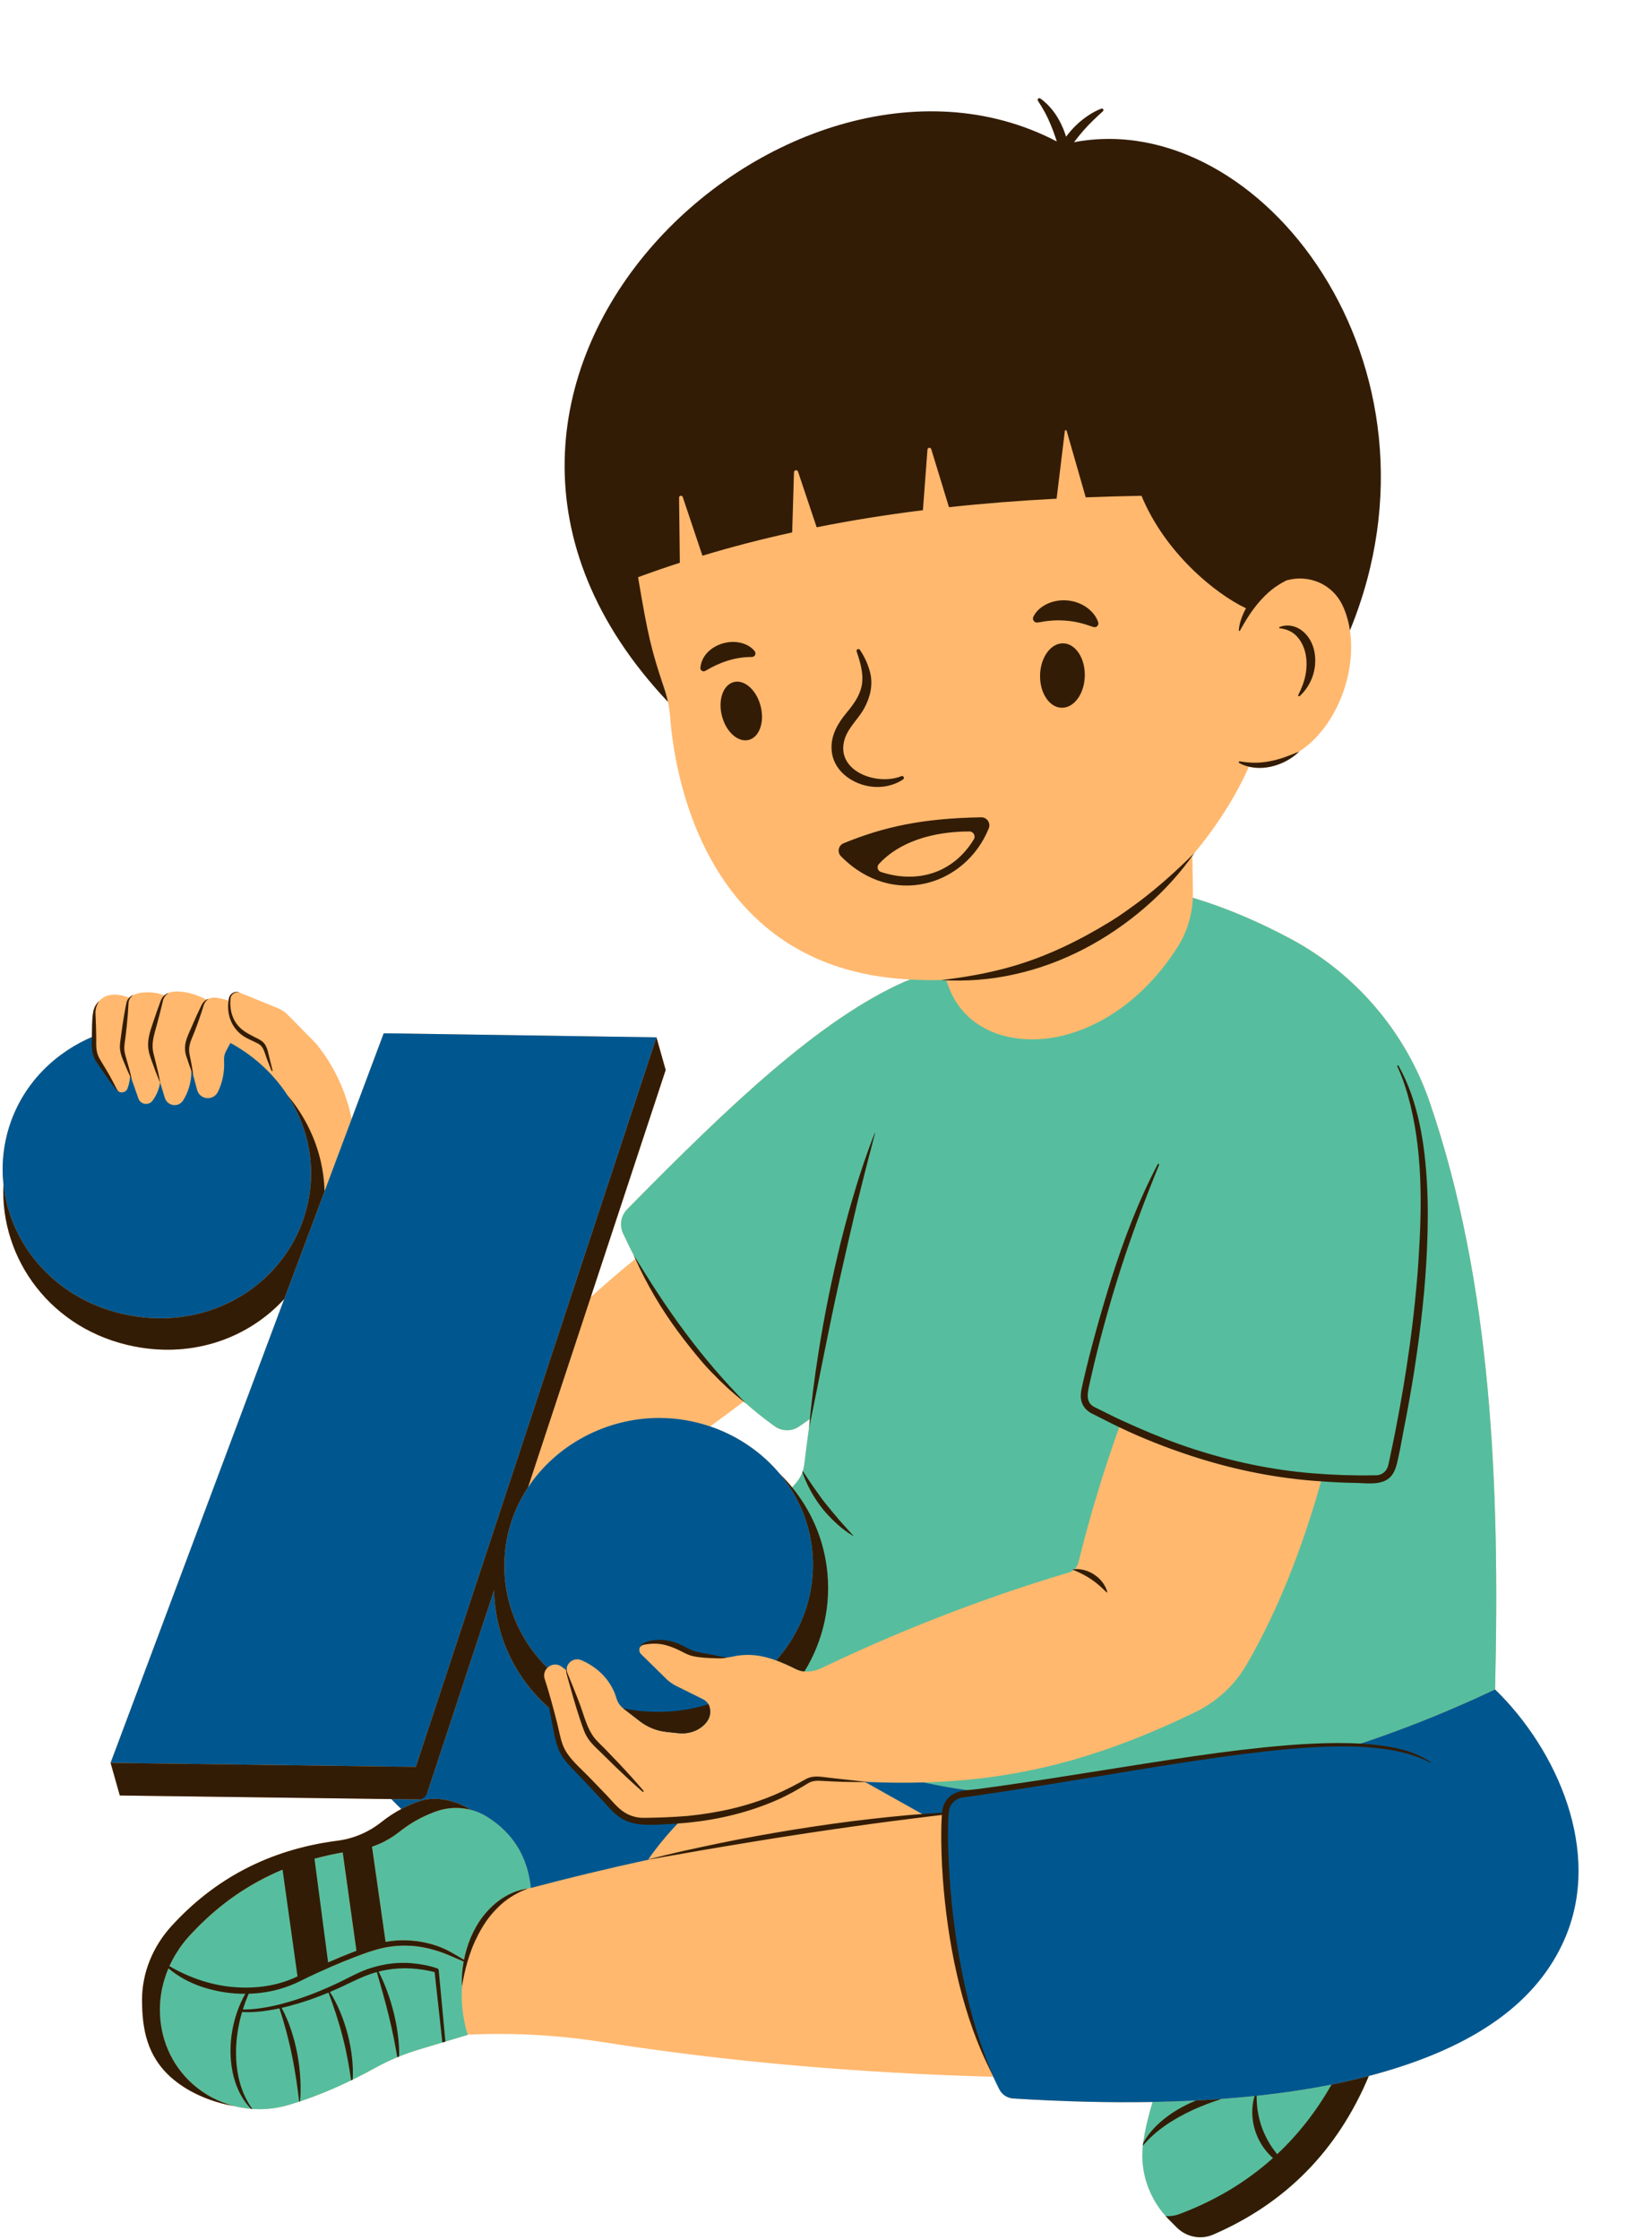 <?xml version="1.0" encoding="UTF-8"?><svg xmlns="http://www.w3.org/2000/svg" xmlns:xlink="http://www.w3.org/1999/xlink" height="1533.2" preserveAspectRatio="xMidYMid meet" version="1.0" viewBox="-1.8 -67.2 1131.4 1533.2" width="1131.4" zoomAndPan="magnify"><g id="change1_1"><path d="M1022.128,1089.229 c3.38-140.64-2.46-278.32-44.7-401.78 c-16.5-48.19-50.74-88.26-95.7-112.23 c-20.53-10.94-42.46-20.61-66.58-27.91c0.06-1.52,0.07-3.05,0.04-4.58 l-0.37-24.15c0.46-0.64,0.94-1.27,1.39-1.92 c22.74-27.19,34.2-51.8,37.32-59.07c1.31,0.31,2.64,0.53,3.98,0.67 c7.35,0.77,15.11-1.1,21.59-4.58c3.25-1.74,6.27-3.87,8.89-6.42 c-0.02,0-0.03,0.01-0.04,0.01c24.97-16.23,39.29-52.76,34.77-82.93 c-0.83-5.52-2.29-10.82-4.43-15.75 c55.6-166.68-69.13-324.52-187.45-302.05 c0.32-0.42,0.63-0.86,0.96-1.3c3.46-4.54,7.25-8.84,11.34-12.82 c-2.48-0.02-4.95-0.06-7.42-0.13c-3.81,3.11-7.25,6.73-10.14,10.66 c-0.22-0.7-0.44-1.42-0.68-2.11c-1.11-3.25-2.54-6.45-4.29-9.49 c-2.4-0.25-4.8-0.56-7.18-0.94c1.94,4.07,3.62,8.35,5.07,12.61 c0.34,1.01,0.67,2.02,1,3.03c-173-90.42-437.41,147.5-268.4,351.92 c0.63,1.88,1.28,3.83,1.98,5.88c1.06,3.08,1.92,6.21,2.57,9.38 c0.75,3.52,1.26,7.08,1.54,10.68c2.81,36.67,22.17,167.04,155.77,178.76 c2.89,0.26,5.79,0.46,8.69,0.62l-3.7,1.39 c-57.81,25.57-119.19,83.64-190.27,155.94 c-1.54,1.56-2.67,3.41-3.37,5.4c-1.2,3.47-1.09,7.34,0.51,10.82 c1.83,3.98,4.3,9.12,7.4,15.1c0.36,0.85,0.73,1.69,1.11,2.53 c-10.54,8.54-20.98,17.6-30.52,26.15l18.36-55.64l32.93-99.78 l-6.32-22.35l-186.78-2.77l-21.99,58.67 c-2.99-15.56-9.9-31.33-18.48-43.81c-1.23-1.78-2.5-3.5-3.79-5.13 c-0.66-1.05-1.43-2.03-2.31-2.92l-19.09-19.41 c-1.95-1.99-4.27-3.54-6.84-4.58l-26.03-10.6 c-0.69-0.34-1.47-0.52-2.25-0.52c-0.74,0-1.48,0.16-2.16,0.48 c-1.43,0.63-2.58,1.95-3,3.54c-0.14,0.65-0.25,1.3-0.34,1.95 c-2.95-1.02-5.98-1.71-9.11-2.06c-1.62-0.18-3.18,0.14-4.56,0.83 c0.04-0.03,0.09-0.07,0.14-0.1c-0.52,0.16-1.03,0.38-1.52,0.66 c-8.24-4.31-16.7-6.27-23.37-5.4c-0.88,0.11-1.72,0.37-2.5,0.73 c0.02-0.01,0.04-0.03,0.06-0.04c-1.13,0.35-2.2,0.98-3.12,1.8 c-6.25-2.67-15.54-3.01-21.24-0.26c-0.02,0.01-0.05,0.02-0.07,0.04 c0.02-0.02,0.04-0.04,0.06-0.05c-1.06,0.35-2.05,1-2.86,1.86 c-5.4-2.22-11.13-2.75-15.15-1.35c-2.07,0.72-3.85,1.96-5.27,3.52 c-2.17,1.88-3.64,4.62-4.17,7.57c-1.01,5.58-0.73,11.45-0.93,17.11 v0.04c-25.65,11.05-46.66,31.85-56,59.54 c-4.61,13.69-6.01,27.74-4.56,41.32 c-2.39,50.97,32.68,99.9,89.98,110.98 c40.83,7.91,78.24-6.26,102.33-32.53l-118.92,317.5l6.32,22.36l185.97,2.45 c2.17,2.29,4.45,4.56,6.82,6.8c-4.73,2.51-9.28,5.48-13.62,8.94 c-8.68,6.88-18.99,11.35-29.96,12.75c-47.91,6.16-84.9,26.82-113.71,58.33 c-12.72,13.92-20.32,31.94-20.27,50.78 c0.06,19.41,3.17,38.51,20.6,53.55 c13.08,11.28,29.86,16.82,42.26,18.95l0.03-0.04 c3.83,0.99,7.76,1.64,11.71,1.96c0.05,0.01,0.11,0.01,0.16,0.01 c0.25,0.03,0.5,0.05,0.75,0.07c1.61,0.11,3.22,0.17,4.84,0.17 c6.69,0,13.44-0.96,20.01-2.9c2.4-0.7,4.83-1.46,7.26-2.26 c0.05-0.02,0.1-0.04,0.16-0.06c0.14-0.04,0.28-0.09,0.43-0.15 c11.38-3.77,23.01-8.54,34.97-14.37c0.36-0.16,0.71-0.33,1.07-0.52 c5.28-2.57,10.62-5.35,16.04-8.34c4.71-2.6,9.55-4.92,14.51-6.97 l0.54-0.21c0.24-0.1,0.48-0.2,0.72-0.29c0,0,0,0,0-0.01 c4.42-1.78,8.94-3.36,13.49-4.73l16.12-4.85l2.08-0.62l15.34-4.61 c-0.03-0.06-0.04-0.1-0.05-0.17c0.02,0.02,0.04,0.04,0.05,0.06 c30.57-1.4,61.22,0.17,91.47,4.94 c87.63,13.81,177.24,21.36,268.41,23.88 c1.32,2.86,2.69,5.7,4.09,8.49c1.84,3.68,5.5,6.11,9.6,6.36 c34.56,2.17,66.31,2.91,95.41,2.4c-2.55,8.45-5.21,18.94-6.45,28.17 c0,0.03-0.01,0.06-0.01,0.09c-0.08,0.57-0.14,1.14-0.21,1.71 c-1.88,17.54,3.92,35.01,15.64,48.12c0.4,0.44,0.8,0.88,1.2,1.31 c0.41,0.43,0.82,0.86,1.25,1.28l5.2,5.21 c1.23,1.22,2.56,2.29,3.99,3.18c1.43,0.9,2.94,1.63,4.51,2.18 c1.04,0.38,2.11,0.67,3.19,0.88c4.34,0.86,8.92,0.44,13.16-1.39 c6.16-2.66,12.12-5.55,17.86-8.67c15.79-8.58,29.96-18.91,42.5-31 c5.69-5.5,11.05-11.36,16.07-17.59c3.01-3.74,5.89-7.62,8.66-11.62 c0.92-1.34,1.83-2.69,2.72-4.05c7.15-10.92,13.43-22.78,18.81-35.61 C1129.537,1302.949,1092.068,1157.089,1022.128,1089.229z M155.987,646.699v-0.01 c0.53,0.28,1.05,0.58,1.57,0.87 C157.038,647.269,156.528,646.979,155.987,646.699z M344.107,1014.539 c0.13,1.22,0.27,2.43,0.45,3.64 C344.367,1016.969,344.227,1015.759,344.107,1014.539z M552.497,908.469 c-1.25,9-2.41,17.94-3.48,26.8c-0.19,1.55-0.52,3.07-1.01,4.52 c-0.07,0.23-0.15,0.46-0.23,0.67c-0.91,2.51-2.27,4.84-4,6.9 l-3.03,3.6c-2.66-3.27-5.49-6.38-8.51-9.33 c-12.4-14.83-29.01-26.13-47.69-32.46 c8.29-5.96,16.07-11.76,22.95-17.02c0.49,0.42,1,0.8,1.5,1.19 c-0.03-0.03-0.06-0.06-0.09-0.09c6.29,5.55,12.89,10.88,19.86,15.85 c5.02,3.57,11.73,3.62,16.77,0.1l7.35-5.14 C552.747,905.529,552.628,906.999,552.497,908.469z M817.367,1370.589 c-1.67,0.09-3.34,0.17-5.03,0.24c1.69-0.08,3.38-0.16,5.05-0.25 C817.378,1370.579,817.378,1370.589,817.367,1370.589z M834.828,1369.509 c0.01,0,0.02,0,0.04-0.01c2.94-0.21,5.84-0.44,8.71-0.68 C840.697,1369.069,837.778,1369.299,834.828,1369.509z M928.838,1355.539 c-0.83,0.2-1.67,0.4-2.51,0.6c-0.84,0.2-1.69,0.4-2.54,0.6 v-0.01c0.85-0.19,1.7-0.39,2.54-0.59 c0.84-0.2,1.68-0.4,2.51-0.61 C928.838,1355.529,928.838,1355.529,928.838,1355.539z" fill="#FFB86E"/></g><g id="change2_1"><path d="M787.553,1371.605c59.985-1.076,108.789-7.484,148.095-17.792 c-21.54,51.298-57.288,87.249-106.624,108.536 c-8.472,3.66-18.324,1.672-24.845-4.85l-5.205-5.205 c-0.848-0.848-1.659-1.709-2.444-2.596c-11.726-13.106-17.526-30.581-15.639-48.12 c0.063-0.57,0.127-1.14,0.203-1.709c0-0.025,0.013-0.063,0.013-0.089 C782.349,1390.549,785.008,1380.063,787.553,1371.605z M977.424,687.453 c-16.5-48.196-50.741-88.262-95.695-112.233 c-20.527-10.941-42.46-20.616-66.583-27.909 c-0.494,11.865-3.976,23.452-10.333,33.545 c-17.614,27.998-44.498,51.767-76.967,60.39 c-27.859,7.395-61.049,1.899-76.371-25.136c-2.241-3.964-3.824-8.256-5.318-12.574 c-8.155,0.317-16.323,0.228-24.503-0.241l-3.71,1.38 c-57.807,25.58-119.185,83.64-190.264,155.947 c-1.545,1.557-2.672,3.406-3.368,5.394c-1.203,3.47-1.089,7.345,0.507,10.827 c2.077,4.508,4.964,10.498,8.662,17.513 c13.587,25.782,38.179,65.544,74.105,97.734 c6.674,5.977,13.727,11.688,21.185,17.007c5.015,3.571,11.726,3.622,16.766,0.101 l7.598-5.306c-1.507,10.561-2.862,21.021-4.115,31.379 c-0.19,1.545-0.519,3.064-1.013,4.521c-0.063,0.228-0.152,0.456-0.228,0.671 c-0.912,2.507-2.267,4.837-4.002,6.901l-3.027,3.596l-0.899,1.064 c0.481,0.722,0.937,1.456,1.368,2.203c0.456,0.747,0.899,1.494,1.317,2.254 c0.418,0.747,0.836,1.52,1.241,2.279c0.329,0.62,0.659,1.241,0.962,1.862 c0.165,0.317,0.317,0.62,0.469,0.937c0.025,0.051,0.051,0.089,0.063,0.139 c0.038,0.076,0.076,0.165,0.114,0.241c0.253,0.494,0.494,0.988,0.722,1.507 c0.266,0.544,0.519,1.102,0.76,1.672c0.025,0.063,0.063,0.139,0.089,0.203 c0.139,0.304,0.266,0.608,0.393,0.912c0.038,0.076,0.063,0.165,0.101,0.241 c0.241,0.57,0.481,1.14,0.709,1.709c0.139,0.355,0.266,0.709,0.405,1.064 c0.089,0.215,0.177,0.43,0.253,0.646c0.013,0.038,0.038,0.089,0.051,0.127 c0.127,0.329,0.253,0.671,0.38,1.026c0.19,0.544,0.393,1.089,0.57,1.633 c0.076,0.177,0.139,0.367,0.19,0.557c0.063,0.19,0.127,0.38,0.19,0.57 c0.177,0.507,0.342,1.026,0.494,1.545c0.114,0.354,0.228,0.709,0.329,1.076 c0.013,0.025,0.013,0.063,0.025,0.089c0.127,0.405,0.241,0.823,0.355,1.241 c0.114,0.38,0.215,0.76,0.317,1.14c0.025,0.076,0.038,0.165,0.063,0.241 c0.114,0.443,0.228,0.886,0.342,1.33c0.114,0.418,0.215,0.823,0.291,1.241 c0.076,0.291,0.152,0.595,0.215,0.899c0.013,0.101,0.038,0.203,0.063,0.304 c0.063,0.241,0.114,0.481,0.165,0.722c0.051,0.241,0.101,0.481,0.152,0.722 c0.203,0.962,0.38,1.925,0.544,2.9c0.051,0.317,0.114,0.646,0.165,0.975 c0.063,0.317,0.114,0.646,0.152,0.975c0.051,0.304,0.101,0.608,0.139,0.912 c0.063,0.456,0.127,0.912,0.19,1.38c3.71,29.036-5.812,57.009-24.389,77.866 c4.381,1.596,8.864,3.647,13.6,6.002c0.861,0.431,1.748,0.76,2.647,1.013 c0.152,0.038,0.291,0.089,0.431,0.114c0.152,0.038,0.304,0.076,0.443,0.114 c0.266,0.051,0.532,0.101,0.798,0.152c0.215,0.025,0.431,0.063,0.659,0.089 c0,0,0.013,0,0.025,0c0.241,0.038,0.481,0.063,0.722,0.076 c0.266,0.025,0.532,0.051,0.798,0.051c2.216,0.101,4.47-0.203,6.648-0.81 c0.253-0.063,0.494-0.139,0.734-0.215c0.431-0.127,0.861-0.279,1.279-0.431 c0.848-0.304,1.672-0.658,2.482-1.038c48.487-23.199,106.054-46.537,169.192-65.329 c1.178-0.355,2.254-0.924,3.191-1.672c0.228-0.177,0.456-0.367,0.671-0.583 c1.279-1.228,2.203-2.811,2.647-4.584c7.826-31.797,17.222-62.607,27.935-92.593 c0.291-0.798,0.57-1.596,0.861-2.393c45.372,21.249,88.756,33.621,138.104,37.014 c-0.228,0.81-0.456,1.634-0.684,2.444 c-12.245,43.675-29.075,87.844-51.273,125.846 c-8.193,14.031-20.514,25.174-35.14,32.253 c-64.139,31.025-119.92,46.107-185.502,47.993 c0.291,0.076,0.595,0.139,0.886,0.203c1.076,0.228,2.153,0.456,3.229,0.684 c1.076,0.228,2.165,0.443,3.254,0.659c1.254,0.253,2.507,0.494,3.761,0.722 c0.38,0.076,0.76,0.152,1.14,0.215c0.418,0.076,0.823,0.152,1.241,0.228 c0.633,0.114,1.279,0.241,1.925,0.355c0.241,0.041,0.479,0.082,0.717,0.123 c0.189,0.033,0.373,0.072,0.562,0.105c0.165,0.025,0.329,0.051,0.494,0.076 c0.355,0.063,0.697,0.127,1.051,0.177c0.988,0.177,1.988,0.342,3.001,0.506 c0.507,0.076,1.013,0.165,1.532,0.241c0.367,0.063,0.734,0.114,1.102,0.165 c1.292,0.203,2.583,0.392,3.9,0.582c0.203,0.025,0.418,0.063,0.62,0.089 c0.367,0.051,0.722,0.101,1.089,0.152c1.19,0.177,2.393,0.342,3.596,0.494 c1.823,0.24,3.634,0.468,5.471,0.671c2.798,0.329,5.597,0.633,8.421,0.899 l7.117-1.064c10.903-1.646,21.781-3.381,32.658-5.154 c43.523-6.965,86.894-14.714,130.531-20.387 c21.806-2.761,43.713-5.078,65.671-5.369c3.305-0.038,6.61-0.025,9.915,0.038 c1.076-0.329,2.14-0.684,3.216-1.038c0.355-0.114,0.709-0.228,1.064-0.355 c0.583-0.19,1.152-0.38,1.735-0.582c0,0,0,0,0.013,0 c1.102-0.355,2.216-0.735,3.318-1.102c2.431-0.823,4.863-1.659,7.294-2.507 c2.988-1.038,5.964-2.102,8.94-3.178c1.38-0.506,2.761-1.013,4.141-1.507 c0.785-0.304,1.583-0.595,2.368-0.886c2.292-0.849,4.597-1.722,6.889-2.596 c1.899-0.722,3.812-1.456,5.711-2.216c0.545-0.215,1.089-0.43,1.634-0.633 c2.71-1.064,5.407-2.14,8.104-3.242c0.456-0.19,0.912-0.367,1.368-0.557 c0.342-0.139,0.684-0.279,1.013-0.418c1.988-0.798,3.963-1.621,5.939-2.457 c1.57-0.646,3.128-1.304,4.685-1.975c2.064-0.874,4.141-1.773,6.205-2.672 c2.545-1.102,5.091-2.229,7.636-3.356c1.709-0.772,3.419-1.532,5.129-2.317 c1.963-0.899,3.926-1.798,5.888-2.71c1.963-0.899,3.913-1.823,5.876-2.748 C1025.506,948.593,1019.668,810.906,977.424,687.453z M927.178,1127.244 c0.004,0,0.008,0,0.012,0c0.35-0.115,0.7-0.235,1.05-0.351 C927.885,1127.011,927.532,1127.127,927.178,1127.244z M316.712,1318.901 c-0.253-1.127-0.494-2.241-0.709-3.381c-0.215-1.127-0.405-2.279-0.583-3.419 c-0.089-0.57-0.165-1.152-0.241-1.722c-0.152-1.152-0.279-2.317-0.38-3.482 c-0.266-2.913-0.405-5.85-0.405-8.801c0-1.849,0.063-3.698,0.165-5.546v-0.051 c0,0.013-0.013,0.025-0.013,0.051c-0.279-5.698,0.152-11.448,1.203-17.095 c-3.368-1.38-6.699-2.875-9.991-4.28c-4.141-1.735-8.358-3.204-12.663-4.305 c-8.624-2.28-17.64-2.824-26.453-1.773c-8.89,1.076-17.45,4.242-25.757,7.433 c-5.293,2.039-10.548,4.192-15.753,6.433c-0.266,0.114-0.532,0.228-0.798,0.355 l-1.431-3.267c0.279-0.114,0.545-0.241,0.823-0.355 c5.243-2.279,10.51-4.495,15.842-6.559c0.912-0.355,1.824-0.684,2.735-1.038 l-9.396-67.292c-0.747,0.114-1.482,0.241-2.216,0.38 c-0.734,0.139-1.469,0.266-2.203,0.418c-1.165,0.215-2.317,0.456-3.457,0.697 c-0.658,0.139-1.317,0.279-1.963,0.43c-1.608,0.354-3.204,0.734-4.787,1.127 c-1.583,0.38-3.153,0.785-4.711,1.228c-7.598,2.077-14.879,4.571-21.857,7.484 c-0.772,0.329-1.545,0.646-2.317,0.988c-0.773,0.329-1.532,0.671-2.292,1.013 c-1.368,0.595-2.71,1.228-4.052,1.874c-0.241,0.114-0.469,0.228-0.684,0.342 c-0.671,0.329-1.342,0.658-2.013,0.988c-0.747,0.38-1.482,0.747-2.216,1.127 c-2.191,1.152-4.356,2.33-6.484,3.558c-0.722,0.405-1.418,0.823-2.127,1.241 c-1.406,0.836-2.799,1.697-4.179,2.571c-0.62,0.393-1.241,0.785-1.861,1.19 c-0.747,0.481-1.494,0.988-2.241,1.482c-0.582,0.393-1.165,0.785-1.735,1.19 c-4.116,2.837-8.104,5.85-11.967,9.041c-0.836,0.684-1.659,1.38-2.482,2.09 c-1.912,1.621-3.786,3.292-5.635,5.015c-3.14,2.9-6.192,5.926-9.155,9.067 c-0.773,0.811-1.545,1.634-2.305,2.469c-0.709,0.772-1.406,1.57-2.077,2.368 c-0.342,0.405-0.671,0.811-1,1.216c-0.317,0.38-0.633,0.773-0.95,1.178 c-0.329,0.43-0.659,0.861-0.988,1.292c-0.317,0.418-0.62,0.849-0.924,1.266 c-0.304,0.431-0.608,0.849-0.899,1.279c-0.899,1.292-1.748,2.596-2.545,3.938 c-0.266,0.443-0.532,0.886-0.798,1.342c-0.215,0.38-0.443,0.76-0.658,1.152 c-0.291,0.519-0.57,1.051-0.848,1.57c-0.241,0.456-0.481,0.924-0.709,1.38 c-0.241,0.469-0.469,0.937-0.684,1.406c-0.228,0.469-0.443,0.937-0.659,1.406 c-0.228,0.494-0.443,1-0.646,1.507c-0.595,1.355-1.14,2.735-1.621,4.128 c-0.038,0.114-0.076,0.228-0.114,0.342c-0.228,0.62-0.431,1.254-0.633,1.874 c-0.241,0.722-0.456,1.444-0.671,2.165c-0.165,0.57-0.329,1.152-0.481,1.735 c-0.304,1.165-0.583,2.343-0.836,3.52c-0.114,0.545-0.228,1.102-0.329,1.646 c-0.127,0.671-0.241,1.355-0.342,2.026c-0.089,0.557-0.177,1.127-0.241,1.684 c-0.089,0.595-0.152,1.203-0.215,1.798c-0.038,0.266-0.063,0.532-0.076,0.785 c-0.051,0.43-0.089,0.861-0.114,1.292c-0.139,1.823-0.215,3.647-0.203,5.483 c0.063,19.413,7.699,37.559,22.414,50.716c8.193,7.319,17.918,12.372,28.251,15.018 c3.837,0.988,7.762,1.646,11.713,1.963c0.304,0.038,0.608,0.051,0.912,0.076 c8.269,0.57,16.69-0.317,24.845-2.723c2.406-0.709,4.837-1.469,7.269-2.267 c0.19-0.063,0.38-0.127,0.583-0.203c11.384-3.774,23.009-8.548,34.976-14.372 c0.355-0.165,0.709-0.329,1.064-0.519c5.281-2.571,10.624-5.357,16.044-8.345 c4.711-2.596,9.548-4.913,14.512-6.965c0.418-0.177,0.836-0.355,1.254-0.507 c4.419-1.785,8.94-3.368,13.499-4.736l16.12-4.85l2.077-0.62l15.335-4.609 c-0.025-0.063-0.038-0.114-0.051-0.177 C317.827,1323.32,317.232,1321.129,316.712,1318.901z M331.668,1176.339 c-3.508-2.178-7.294-3.774-11.22-4.761c-7.585-1.938-15.677-1.646-23.186,0.988 c-0.57,0.203-1.14,0.405-1.71,0.62c-0.253,0.089-0.494,0.19-0.747,0.279 c-0.317,0.127-0.633,0.253-0.95,0.38c-0.393,0.152-0.785,0.304-1.178,0.468 c-0.127,0.051-0.241,0.101-0.367,0.152c-0.101,0.038-0.203,0.089-0.304,0.126 c-0.798,0.342-1.583,0.697-2.368,1.051c-0.038,0.013-0.063,0.038-0.101,0.051 c-0.924,0.418-1.836,0.861-2.735,1.317c-0.405,0.202-0.81,0.405-1.216,0.62 c-0.544,0.291-1.102,0.583-1.646,0.886c-0.545,0.291-1.102,0.595-1.634,0.912 c-3.685,2.153-7.231,4.571-10.675,7.307c-0.431,0.342-0.849,0.671-1.292,0.988 c-0.279,0.228-0.57,0.443-0.874,0.646c-0.81,0.595-1.634,1.165-2.469,1.709 c-0.291,0.203-0.583,0.392-0.886,0.557c-0.38,0.241-0.76,0.481-1.14,0.709 c-1.152,0.709-2.33,1.368-3.533,1.963c-2.761,1.444-5.648,2.659-8.611,3.634 l0.165-0.013l9.282,65.088c1.304-0.228,2.609-0.443,3.926-0.595 c9.295-1.177,18.792-0.279,27.77,2.216c4.483,1.279,8.826,3.039,12.878,5.306 c3.102,1.748,6.129,3.52,9.13,5.356c0.215-1.152,0.481-2.305,0.76-3.457 c2.571-10.65,7.471-21.185,14.816-29.391c2.469-2.76,5.179-5.344,8.155-7.547 c5.926-4.457,12.929-7.509,20.16-8.396c-0.038,0.013-0.063,0.025-0.101,0.038 c0.215-0.063,0.43-0.114,0.646-0.152c0.443-0.114,0.899-0.203,1.355-0.291 C359.564,1203.742,349.561,1187.457,331.668,1176.339z" fill="#56BE9E"/></g><g id="change3_1"><path d="M438.696,1179.454c8.852,0.063,17.538-0.228,26.035-0.937 c-0.038,0.038-0.063,0.063-0.101,0.101c-0.772,0.785-1.545,1.583-2.317,2.381 c-0.013,0.013-0.025,0.025-0.038,0.038c-1.874,1.963-3.723,3.976-5.534,6.028 c-0.734,0.823-1.469,1.659-2.178,2.507c-1.165,1.355-2.317,2.735-3.444,4.128 c-0.773,0.937-1.52,1.874-2.267,2.837c-0.886,1.127-1.76,2.254-2.621,3.406 c-1.393,1.849-2.735,3.698-4.052,5.597c-0.051,0.063-0.101,0.127-0.139,0.19 c-0.025,0.025-0.038,0.063-0.063,0.089c-13.727,2.976-27.542,6.129-41.37,9.472 c-12.942,3.115-25.896,6.382-38.838,9.814 c-2.203-21.363-12.207-37.647-30.1-48.766c-3.508-2.178-7.294-3.774-11.22-4.761 l0.063-0.076c-9.029-5.61-20.73-8.813-31.177-6.8 c-0.899,0.165-1.798,0.367-2.672,0.62c-0.545,0.165-1.089,0.329-1.621,0.519 c-4.128,1.431-8.117,3.178-11.992,5.23c-2.368-2.241-4.647-4.508-6.825-6.8 l18.159,0.24c2.976-0.051,5.61-1.975,6.534-4.824l42.991-130.266l2.672-8.104 v0.038c0.013,0.874,0.038,1.748,0.089,2.621c0,0.215,0.013,0.418,0.025,0.633 c0.025,0.545,0.051,1.076,0.101,1.621c0.013,0.025,0.013,0.051,0.013,0.076 c0.025,0.481,0.051,0.975,0.101,1.456c0,0.051,0.013,0.114,0.013,0.165v0.051 c0.025,0.557,0.076,1.089,0.139,1.634c0.025,0.291,0.051,0.583,0.089,0.874 c0.089,0.912,0.19,1.811,0.317,2.71v0.051c0.101,0.836,0.228,1.659,0.355,2.495 c0.051,0.291,0.089,0.582,0.139,0.886c0.076,0.494,0.165,0.988,0.253,1.482 c0.101,0.57,0.203,1.152,0.317,1.722c0.076,0.431,0.165,0.849,0.253,1.266 c0.114,0.583,0.241,1.165,0.38,1.735c0.177,0.81,0.367,1.621,0.57,2.444 c0.152,0.62,0.304,1.241,0.469,1.861c0.101,0.367,0.203,0.734,0.304,1.102 c0.19,0.696,0.38,1.38,0.595,2.051c0.038,0.139,0.076,0.266,0.114,0.405 c0.19,0.658,0.393,1.292,0.608,1.938c0.228,0.734,0.481,1.469,0.734,2.191 c0.291,0.874,0.608,1.735,0.937,2.596c0.051,0.127,0.089,0.253,0.152,0.393 c0.253,0.684,0.519,1.368,0.798,2.039c0.127,0.354,0.279,0.696,0.43,1.051 c0.203,0.519,0.418,1.038,0.659,1.545c0.139,0.367,0.304,0.734,0.481,1.102 c0.19,0.456,0.393,0.925,0.62,1.38c0.203,0.469,0.418,0.924,0.646,1.38 c0.279,0.595,0.57,1.19,0.874,1.773c0.101,0.215,0.203,0.431,0.317,0.646 c0.405,0.81,0.836,1.608,1.266,2.406c0.013,0.013,0.013,0.025,0.013,0.038 c0.393,0.709,0.785,1.418,1.19,2.115c0.127,0.241,0.266,0.494,0.418,0.734 c0.241,0.43,0.494,0.861,0.76,1.292c0.279,0.481,0.582,0.962,0.886,1.443 c0.418,0.697,0.861,1.38,1.304,2.064c0.329,0.519,0.671,1.038,1.026,1.545 c0.304,0.469,0.62,0.924,0.937,1.38c2.938,4.217,6.167,8.231,9.675,12.005 c1.102,1.203,2.241,2.38,3.406,3.533c0.696,0.696,1.393,1.38,2.115,2.039 c0.291,0.279,0.583,0.544,0.874,0.81c0.646,0.608,1.304,1.19,1.975,1.773 c0.557,0.494,1.127,0.975,1.697,1.456l4.647,20.578 c1.216,5.382,3.862,10.333,7.674,14.335l31.367,32.988 C424.653,1176.466,431.516,1179.404,438.696,1179.454z M1022.125,1089.229 c-1.963,0.924-3.913,1.849-5.876,2.748c-1.963,0.912-3.926,1.811-5.888,2.71 c-1.709,0.785-3.419,1.545-5.129,2.317c-2.545,1.127-5.09,2.254-7.636,3.356 c-2.064,0.899-4.141,1.798-6.205,2.672c-1.558,0.671-3.115,1.33-4.685,1.975 c-1.976,0.836-3.951,1.659-5.939,2.457c-0.329,0.139-0.671,0.279-1.013,0.418 c-0.456,0.19-0.912,0.367-1.368,0.557c-2.697,1.102-5.394,2.178-8.104,3.242 c-0.544,0.203-1.089,0.418-1.634,0.633c-1.899,0.76-3.812,1.494-5.711,2.216 c-2.292,0.886-4.584,1.748-6.889,2.596c-0.785,0.291-1.583,0.582-2.368,0.886 c-1.38,0.494-2.761,1-4.141,1.507c-2.976,1.076-5.952,2.14-8.94,3.178 c-2.431,0.849-4.863,1.684-7.294,2.507c-1.102,0.367-2.216,0.747-3.318,1.102 c-0.013,0-0.013,0-0.013,0c-0.582,0.202-1.152,0.392-1.735,0.582 c-0.354,0.127-0.709,0.24-1.064,0.355 c-63.037-2.507-160.936,18.564-257.53,32.076c-1.836-0.203-3.647-0.431-5.471-0.671 c-1.203-0.152-2.406-0.317-3.596-0.494c-0.367-0.051-0.722-0.101-1.089-0.152 c-0.203-0.025-0.418-0.063-0.62-0.089c-1.317-0.19-2.609-0.38-3.9-0.582 c-0.367-0.051-0.734-0.101-1.102-0.165c-0.519-0.076-1.026-0.164-1.532-0.241 c-1.013-0.165-2.013-0.329-3.001-0.506c-0.354-0.051-0.696-0.114-1.051-0.177 c-0.595-0.101-1.178-0.203-1.773-0.304c-0.646-0.114-1.292-0.241-1.925-0.355 c-0.418-0.076-0.823-0.152-1.241-0.228c-0.38-0.076-0.76-0.139-1.14-0.215 c-1.254-0.228-2.52-0.469-3.761-0.722c-1.089-0.215-2.178-0.431-3.254-0.659 c-1.076-0.228-2.153-0.456-3.229-0.684c-0.291-0.063-0.595-0.126-0.886-0.203 h-0.013c-12.347,0.355-25.022,0.253-38.179-0.304l-0.076-0.013 c-0.772-0.025-1.545-0.051-2.317-0.089l0.253,0.139l39.04,21.882l1.621,0.912 c3.964-0.405,7.889-0.773,11.777-1.127c1.254-0.114,2.507-0.228,3.761-0.342 c-2.241,67.684,7.573,126.593,29.758,176.524c0.57,1.304,1.165,2.609,1.76,3.9 c1.317,2.862,2.685,5.698,4.09,8.497c1.836,3.672,5.496,6.104,9.599,6.357 c34.558,2.166,66.304,2.912,95.404,2.393c10.282-0.19,20.21-0.532,29.834-1.026 c5.952-0.291,11.777-0.646,17.475-1.076c7.737-0.557,15.259-1.216,22.566-1.975 c0.469-0.051,0.937-0.101,1.406-0.152c18.463-1.963,35.545-4.559,51.311-7.699 c8.915-1.786,17.412-3.736,25.504-5.863c75.996-19.938,116.149-52.786,134.007-93.469 C1095.987,1200.359,1064.432,1130.256,1022.125,1089.229z M198.933,783.161 c0.253-0.469,0.519-0.937,0.76-1.406c0.19-0.355,0.38-0.684,0.557-1.038 c0.722-1.38,1.406-2.773,2.051-4.192c0.127-0.279,0.253-0.544,0.38-0.823 c0.355-0.798,0.696-1.583,1.038-2.393c0.177-0.405,0.342-0.81,0.494-1.228 c0.177-0.443,0.355-0.886,0.519-1.33c0.063-0.114,0.101-0.241,0.139-0.355 c0.177-0.43,0.342-0.861,0.481-1.304c0.114-0.291,0.228-0.583,0.329-0.886 c0.139-0.367,0.266-0.747,0.38-1.127c0.038-0.089,0.076-0.165,0.089-0.253 c0.279-0.836,0.557-1.672,0.81-2.52c0.013-0.038,0.025-0.076,0.038-0.114 c0.266-0.848,0.519-1.71,0.747-2.583c0.165-0.582,0.329-1.19,0.469-1.785 c0.114-0.431,0.215-0.848,0.317-1.279c0.19-0.747,0.355-1.507,0.519-2.267 c0.101-0.469,0.203-0.95,0.291-1.431c0.013-0.025,0.025-0.051,0.013-0.089 c0.101-0.443,0.19-0.899,0.266-1.342c0.19-1,0.355-2.013,0.507-3.027 c0.038-0.228,0.076-0.456,0.101-0.684c0.089-0.633,0.177-1.279,0.253-1.912 c0.025-0.215,0.051-0.443,0.076-0.659c0.203-1.697,0.355-3.394,0.469-5.116 c0.608-9.523-0.215-18.817-2.267-27.707c-2.647-11.41-7.345-22.161-13.702-31.873 c-1.33-2.039-2.735-4.04-4.217-5.977c-1.811-2.381-3.723-4.698-5.736-6.914 c-0.646-0.722-1.304-1.431-1.975-2.14c-0.114-0.114-0.203-0.215-0.317-0.317 c-0.532-0.557-1.064-1.114-1.634-1.659c-1.71-1.722-3.482-3.381-5.306-4.964 c-0.494-0.43-0.988-0.861-1.494-1.279c-1.887-1.595-3.837-3.115-5.838-4.571 c-0.405-0.304-0.81-0.595-1.228-0.886c-0.443-0.317-0.899-0.633-1.342-0.937 c-0.95-0.659-1.925-1.304-2.9-1.925c-0.532-0.354-1.089-0.696-1.634-1.026 c-0.076-0.063-0.165-0.114-0.253-0.152c-0.62-0.393-1.254-0.772-1.887-1.14 c-0.342-0.203-0.696-0.405-1.051-0.608c-0.063-0.038-0.139-0.076-0.203-0.114 c-0.684-0.38-1.355-0.76-2.051-1.127l-3.027,5.66 c-0.988,1.861-1.431,3.976-1.317,6.078c0.506,8.991-1.52,16.221-4.204,21.717 c-3.115,6.357-12.435,5.496-14.259-1.342l-4.002-15.018 c0.621,9.421-2.33,17.083-5.572,22.237c-3.153,5.015-10.789,3.9-12.524-1.76 l-3.254-10.675l-0.038,0.57c-0.836,5.053-2.913,9.029-5.103,11.992 c-2.659,3.596-8.256,2.748-9.725-1.469l-5.648-16.12v0.962 c-0.253,3.356-0.962,6.129-1.798,8.332c-1.228,3.216-5.635,3.609-7.484,0.709 l-12.537-19.666c-1.95-3.064-2.963-6.61-2.938-10.245l0.051-6.661 c-26.339,10.878-47.981,31.949-57.503,60.188 c-4.609,13.689-6.015,27.732-4.559,41.32 c4.533,42.181,36.584,80.031,85.666,89.528 C134.807,842.438,178.469,819.872,198.933,783.161z M327.805,1006.387l20.147-61.036 l35.786-108.46l0.481-1.456l63.556-192.581l-186.781-2.773l-21.983,58.681 l-18.539,49.475v0.013l-16.221,43.308l-11.384,30.379l-0.013,0.025L73.935,1139.464 l174.675,2.317l34.368,0.456L327.805,1006.387z M554.007,990.115 c-0.038-0.304-0.089-0.608-0.139-0.912c-0.051-0.317-0.101-0.646-0.152-0.975 c-0.051-0.329-0.114-0.659-0.165-0.975c-0.165-0.975-0.342-1.937-0.544-2.9 c-0.051-0.241-0.101-0.481-0.152-0.722c-0.051-0.241-0.114-0.494-0.165-0.722 c-0.025-0.101-0.051-0.203-0.063-0.304c-0.076-0.304-0.139-0.595-0.215-0.899 c-0.089-0.418-0.19-0.823-0.291-1.241c-0.114-0.443-0.228-0.886-0.342-1.33 c-0.025-0.076-0.038-0.165-0.063-0.241c-0.101-0.38-0.203-0.76-0.317-1.14 c-0.114-0.418-0.228-0.836-0.355-1.241c-0.013-0.025-0.013-0.063-0.025-0.089 c-0.101-0.367-0.215-0.709-0.329-1.076c-0.152-0.519-0.317-1.038-0.494-1.545 c-0.063-0.19-0.127-0.38-0.19-0.57c-0.051-0.177-0.127-0.367-0.19-0.557 c-0.177-0.544-0.38-1.089-0.57-1.633c-0.127-0.355-0.253-0.684-0.38-1.026 c-0.013-0.038-0.038-0.089-0.051-0.127c-0.076-0.215-0.165-0.431-0.253-0.646 c-0.139-0.355-0.266-0.709-0.405-1.064c-0.228-0.57-0.469-1.14-0.709-1.709 c-0.038-0.076-0.063-0.165-0.101-0.241c-0.127-0.304-0.253-0.608-0.393-0.912 c-0.025-0.063-0.063-0.139-0.089-0.203c-0.241-0.57-0.494-1.127-0.76-1.672 c-0.228-0.519-0.469-1.013-0.722-1.507c-0.038-0.076-0.076-0.165-0.114-0.241 c-0.013-0.051-0.038-0.089-0.063-0.139c-0.152-0.317-0.304-0.633-0.469-0.937 c-0.304-0.62-0.633-1.241-0.962-1.862c-0.405-0.76-0.823-1.532-1.241-2.279 c-0.431-0.76-0.874-1.507-1.317-2.254c-0.443-0.734-0.899-1.469-1.368-2.203 c-0.291-0.456-0.583-0.912-0.874-1.355c-0.291-0.456-0.595-0.899-0.899-1.342 c-0.431-0.633-0.874-1.266-1.33-1.899c-0.443-0.608-0.886-1.216-1.342-1.811 c-0.507-0.671-1.026-1.355-1.558-2.013c-0.532-0.659-1.064-1.317-1.608-1.975 c-12.397-14.829-29.011-26.124-47.689-32.456 c-11.068-3.761-22.857-5.787-34.912-5.787c-36.495,0-70.597,18.539-89.832,47.537 c-0.329,0.494-0.646,0.988-0.962,1.494c-1.089,1.71-2.14,3.47-3.128,5.255 c-0.025,0.025-0.038,0.051-0.051,0.076c-5.66,10.245-9.548,21.591-11.194,33.747 c-0.367,2.748-0.62,5.47-0.747,8.193c-0.076,1.368-0.114,2.723-0.127,4.078 c0,0.469,0,0.937,0.013,1.406c0,0.329,0,0.671,0.013,1.013 c0,0.342,0,0.671,0.013,1.013c0.013,0.785,0.051,1.558,0.089,2.343 c0.025,0.418,0.038,0.848,0.076,1.266c0.025,0.43,0.051,0.874,0.089,1.304 c0.063,0.81,0.127,1.621,0.215,2.431c0.139,1.216,0.279,2.431,0.456,3.634 c0.051,0.405,0.101,0.798,0.165,1.203c0.013,0.013,0.013,0.038,0.013,0.051 c0.063,0.393,0.127,0.772,0.19,1.165c0.025,0.177,0.051,0.342,0.089,0.507 c-0.025-0.165-0.051-0.342-0.076-0.507c0.089,0.557,0.177,1.114,0.279,1.672 c0.114,0.633,0.241,1.266,0.367,1.887c0.013,0.025,0.025,0.063,0.025,0.101 c0.329,1.596,0.696,3.178,1.114,4.749c0.203,0.785,0.418,1.57,0.646,2.368 c0.443,1.507,0.912,3.001,1.418,4.483c1.064,3.103,2.279,6.154,3.647,9.13 c0.342,0.734,0.684,1.469,1.038,2.191c0.355,0.734,0.722,1.444,1.089,2.166 c0.747,1.431,1.52,2.849,2.343,4.242c0.405,0.696,0.823,1.393,1.241,2.077 c2.128,3.432,4.457,6.75,6.99,9.915c0.507,0.633,1.026,1.266,1.545,1.887 c2.026,2.393,4.153,4.711,6.408,6.939c2.419-2.393,6.357-3.178,9.624-0.849 c1.114,0.785,2.191,1.634,3.254,2.495c0.063,0.051,0.127,0.101,0.19,0.152 c-0.025-0.671,0.038-1.33,0.203-1.95c0.988-4.166,5.66-7.003,10.168-5.002 c16.462,7.307,22.021,19.628,23.845,25.972c0.772,2.697,2.355,5.078,4.533,6.838 h0.013c0.089,0.101,0.177,0.165,0.266,0.241l11.207,8.661 c5.293,4.09,11.612,6.623,18.273,7.332l8.244,0.886 c6.078,0.646,12.271-1.064,16.855-5.103c3.938-3.47,5.648-7.598,4.47-12.562 c-0.177-0.785-0.481-1.52-0.874-2.203c-0.848-1.456-2.153-2.634-3.685-3.394 l-19.286-9.573c-1.798-1.026-3.495-2.216-5.065-3.571l-17.842-17.5 c-1.494-1.292-1.785-3.267-1.064-4.85v-0.013l0.013-0.013 c0.431-0.924,1.19-1.709,2.267-2.127c11.675-4.635,24.326,1.33,29.809,4.508 c2.039,1.178,4.28,1.963,6.623,2.292l3.216,0.456l12.157,1.697 c1.95,0.266,3.926,0.291,5.876,0.089h0.038c0.013,0,0.013,0,0.025,0 c1.102-0.114,2.229-0.304,3.318-0.544c10.764-2.381,20.172-1.013,30.05,2.596 c18.577-20.856,28.099-48.829,24.389-77.866 C554.134,991.027,554.07,990.571,554.007,990.115z" fill="#005790"/></g><g id="change4_1"><path d="M125.679,655.468c-0.791-2.423-0.958-5.049-0.607-7.6 c0.629-4.529,2.998-8.884,4.766-13.059c1.921-4.539,3.961-9.028,6.128-13.454 c0.266-0.51,0.526-1.083,0.884-1.628c0.348-0.533,0.745-1.03,1.202-1.459 c0.899-0.872,1.993-1.496,3.133-1.849c-0.999,0.654-1.838,1.483-2.469,2.415 c-0.308,0.472-0.58,0.958-0.789,1.467c-0.21,0.495-0.346,1.041-0.524,1.625 c-1.796,5.771-3.852,11.609-5.988,17.169c-1.169,3.041-2.75,6.064-3.387,9.273 c-0.453,2.112-0.374,4.315,0.038,6.464c0.994,4.628,1.881,9.287,2.463,14.026 C128.673,664.458,127.122,659.979,125.679,655.468z M101.994,658.726 c1.827,5.182,3.761,10.332,5.996,15.389c-0.975-5.443-2.25-10.793-3.633-16.111 c-0.667-2.564-1.423-5.125-1.61-7.778c-0.374-5.274,1.365-10.407,2.748-15.503 c1.439-5.306,2.837-10.617,4.077-15.974c0.396-2.609,1.901-4.922,4.288-6.381 c-1.321,0.41-2.569,1.169-3.573,2.212c-1.022,1.003-1.738,2.426-2.195,3.721 c-1.936,5.146-3.703,10.346-5.458,15.556c-1.826,5.466-3.545,10.828-2.87,16.668 C100.079,653.258,101.057,656.071,101.994,658.726z M88.506,671.971 c-1.058-5.012-2.412-9.92-3.873-14.791c-0.663-2.211-1.334-4.609-1.31-7.023 c0.025-2.455,0.495-4.917,0.823-7.346c0.601-5.044,1.166-10.093,1.548-15.165 c0.211-2.533,0.359-5.075,0.494-7.617c-0.043-2.375,1.147-4.699,3.304-6.128 c-1.218,0.399-2.353,1.173-3.204,2.226c-0.865,1.024-1.412,2.411-1.634,3.71 c-0.497,2.498-0.981,4.997-1.402,7.504c-0.883,5.009-1.582,10.041-2.245,15.077 c-0.297,2.557-0.832,5.223-0.68,7.805c0.153,2.617,0.964,5.281,1.975,7.774 C84.2,662.715,86.204,667.395,88.506,671.971z M74.096,673.837l2.574,3.409 l1.328,1.695c0.502,0.561,1.139,0.977,1.816,1.203 c-1.291-0.728-1.71-2.115-2.403-3.369l-2.003-3.772 c-2.487-4.974-5.661-9.898-8.546-14.75c-1.4-2.238-2.293-4.73-2.587-7.321 c-0.312-2.753-0.113-5.54-0.176-8.303c-0.097-4.257-0.132-8.525-0.368-12.777 c-0.055-1.412-0.198-2.874-0.158-4.178c0.077-2.694,0.998-5.398,2.632-7.742 c-2.165,1.884-3.637,4.621-4.169,7.574c-1.005,5.58-0.727,11.448-0.927,17.101 c-0.05,1.419-0.053,2.838-0.082,4.257c-0.095,4.655,0.67,9.076,3.307,13.001 C67.537,664.56,70.738,669.248,74.096,673.837z M163.155,640.722 c3.65,2.956,7.736,4.273,11.793,6.416c1.095,0.578,2.064,1.428,2.78,2.469 c1.544,2.234,2.253,5.347,3.194,7.881c1.052,2.76,2.123,5.514,3.242,8.253 c0.067,0.164,0.245,0.26,0.423,0.218c0.197-0.046,0.32-0.243,0.274-0.44 c-0.673-2.88-1.393-5.745-2.132-8.603c-0.756-2.923-1.191-6.106-2.749-8.738 c-1.787-3.038-4.647-4.081-7.627-5.602c-2.514-1.283-5.041-2.615-7.335-4.27 c-7.268-5.244-9.834-13.627-8.893-22.284c0.179-1.306,0.994-2.543,2.196-3.259 c1.191-0.723,2.734-0.925,4.146-0.465c-1.325-0.662-2.994-0.707-4.412-0.044 c-1.423,0.633-2.581,1.951-2.995,3.54 C153.07,625.087,155.674,634.663,163.155,640.722z M872.852,1407.365 c-1.71-2.178-3.33-4.381-4.774-6.699c-2.241-3.622-4.116-7.421-5.572-11.409 c-1.444-4.001-2.482-8.155-3.077-12.448c-0.418-3.077-0.608-6.218-0.595-9.434 c-0.469,0.051-0.937,0.101-1.406,0.152c-0.95,3.039-1.444,6.23-1.558,9.447 c-0.165,4.66,0.443,9.383,1.836,13.879c1.393,4.495,3.52,8.788,6.319,12.574 c1.76,2.393,3.774,4.609,6.002,6.534c-18.324,16.462-39.737,29.239-64.189,38.395 c-3.026,1.14-6.205,1.557-9.307,1.342c0.785,0.887,1.596,1.748,2.444,2.596 l5.205,5.205c6.521,6.521,16.373,8.51,24.845,4.85 c49.336-21.287,85.084-57.237,106.624-108.536 c-8.092,2.127-16.589,4.077-25.504,5.863 C899.736,1377.987,887.288,1393.866,872.852,1407.365z M834.863,1369.502 c-5.698,0.431-11.523,0.785-17.475,1.076c-1.355,0.545-2.685,1.115-4.014,1.722 c-7.117,3.28-13.929,7.383-19.894,12.562c-4.913,4.23-9.345,9.232-12.372,14.917 c0,0.025-0.013,0.063-0.013,0.089c-0.076,0.57-0.139,1.14-0.203,1.709 c4.407-5.306,9.523-9.738,15.018-13.625c6.154-4.293,12.739-7.927,19.577-11.055 C821.769,1374.023,828.24,1371.605,834.863,1369.502z M453.082,403.85 c-8.915-26.124-11.258-36.723-17.893-75.954c9.497-3.495,19.033-6.8,28.619-9.89 l-0.532-44.549c-0.013-1.545,2.178-1.836,2.558-0.342l13.436,40.066 c20.299-6.129,40.788-11.409,61.467-15.943l1.241-41.193 c0.051-1.672,2.444-1.899,2.811-0.266l12.726,37.951 c24.009-4.812,48.259-8.649,72.762-11.701l3.115-41.497 c0.114-1.52,2.279-1.684,2.621-0.19l12.106,39.623 c24.326-2.634,48.892-4.521,73.725-5.812l5.622-46.347 c0.101-0.747,1.165-0.76,1.279-0.025l13.043,45.461 c12.663-0.494,25.39-0.848,38.192-1.076c16.146,39.028,50.463,67.026,71.572,76.992 c-0.544,0.962-1.051,1.937-1.507,2.925c-1.785,3.85-3.09,7.94-3.457,12.157 c-0.013,0.165,0.076,0.329,0.228,0.418c0.203,0.114,0.469,0.038,0.583-0.177 c2.039-3.622,4.027-7.091,6.218-10.409c4.255-6.471,9.599-12.828,15.5-17.576 c3.052-2.457,6.42-4.546,10.169-6.42c0.013,0,0.013,0,0.025-0.013h0.013 c15.348-4.331,31.62,2.545,38.445,17.336c2.431,5.268,4.052,10.979,4.951,16.943 C997.039,183.549,861.822,5.822,733.811,30.136 c0.329-0.443,0.659-0.899,1-1.355c3.647-4.787,7.649-9.32,11.967-13.512 c2.178-2.14,4.457-4.191,6.775-6.319c0.304-0.291,0.443-0.747,0.279-1.178 c-0.215-0.545-0.836-0.823-1.38-0.608c-3.014,1.152-5.876,2.685-8.586,4.445 c-5.99,3.888-11.321,9.029-15.55,14.778c-0.228-0.734-0.456-1.482-0.709-2.203 c-3.166-9.269-8.852-18.248-16.931-23.971c-0.38-0.266-0.899-0.291-1.304-0.025 c-0.545,0.355-0.697,1.076-0.329,1.634c1.735,2.634,3.343,5.243,4.799,7.94 c2.824,5.243,5.129,10.992,7.079,16.703c0.354,1.051,0.696,2.102,1.038,3.166 c-185.249-96.835-470.853,166.735-266.306,383.604 C454.994,410.055,454.133,406.927,453.082,403.85z M567.714,445.413 c0.608,16.419,17.463,26.651,32.598,26.061c5.855-0.228,11.654-1.953,16.391-5.178 c0.488-0.332,0.694-0.97,0.46-1.537c-0.268-0.649-1.012-0.959-1.661-0.69 c-16.683,6.889-45.813-3.571-38.712-25.649c2.52-7.835,9.313-13.525,13.253-20.735 c4.132-7.563,6.194-16.053,4.069-24.571c-1.414-5.669-3.881-10.832-6.961-15.475 c-0.314-0.473-0.919-0.695-1.481-0.5c-0.666,0.231-1.018,0.957-0.788,1.623 c1.772,5.113,3.277,10.228,3.779,15.309c1.239,10.85-4.151,18.775-10.679,26.618 C572.08,427.779,567.305,435.844,567.714,445.413z M670.208,492.249 c-40.84,0.67-67.35,6.74-94.27,17.77c-3.59,1.47-4.51,6.14-1.77,8.91 c35.25,35.71,85.31,20.21,101.23-19.17 C676.848,496.129,674.117,492.189,670.208,492.249z M665.138,507.349 c-14.33,23.45-39.01,30.39-63.64,22.31 c-2.3-0.76-2.99-3.66-1.37-5.45c13.52-14.79,36.01-22.23,61.98-22.28 C664.878,501.909,666.578,504.989,665.138,507.349z M726.407,373.157 c-8.458-0.222-15.575,9.471-15.895,21.651 c-0.32,12.18,6.277,22.234,14.735,22.456c8.458,0.222,15.575-9.471,15.895-21.651 C741.463,383.433,734.866,373.379,726.407,373.157z M519.11,416.039 c-2.839-10.934-11.067-18.258-18.378-16.36 c-7.311,1.898-10.936,12.301-8.097,23.235c2.839,10.934,11.067,18.258,18.378,16.36 C518.324,437.375,521.949,426.973,519.11,416.039z M746.998,361.984 c0.516,0.176,1.091,0.192,1.649,0.009c1.368-0.448,2.113-1.919,1.666-3.286 c-1.395-4.263-4.499-7.795-8.231-10.363c-7.53-5.182-17.856-6.096-26.201-2.415 c-4.155,1.853-7.94,4.86-9.956,8.987c-0.254,0.52-0.351,1.123-0.239,1.736 c0.279,1.523,1.74,2.531,3.263,2.252l0.27-0.049 c3.777-0.693,6.869-1.125,9.95-1.309c5.796-0.366,12.153,0.109,17.809,1.427 c3.055,0.679,6.117,1.684,9.836,2.949L746.998,361.984z M481.289,392.01 c0,0,0.147-0.087,0.147-0.088c9.773-5.813,20.049-9.415,31.532-9.415l0.239-0.007 c1.35-0.037,2.415-1.161,2.377-2.512c-0.015-0.543-0.206-1.041-0.517-1.438 c-2.467-3.158-6.241-5.04-10.122-5.87c-7.791-1.633-16.778,1.014-22.27,6.801 c-2.721,2.867-4.387,6.439-4.807,10.33c-0.135,1.248,0.768,2.369,2.016,2.504 C480.393,392.371,480.881,392.254,481.289,392.01z M887.348,408.52 c-0.116,0.233-0.086,0.51,0.091,0.705c0.231,0.254,0.624,0.274,0.878,0.043 c3.889-3.524,6.922-8.12,8.752-13.253c3.697-10.368,2.294-23.721-6.61-31.101 c-2.233-1.865-4.955-3.194-7.784-3.69c-2.824-0.496-5.693-0.244-8.17,0.802 c-0.137,0.058-0.24,0.187-0.257,0.346c-0.025,0.233,0.144,0.442,0.377,0.466 c5.134,0.55,9.284,2.644,12.149,5.992c6.122,6.938,7.251,17.076,5.535,25.86 C891.457,399.398,889.624,403.953,887.348,408.52z M847.259,453.954 c-0.242-0.038-0.498,0.075-0.622,0.302c-0.158,0.289-0.052,0.651,0.237,0.809 c3.246,1.773,6.909,2.812,10.638,3.197c7.345,0.772,15.102-1.106,21.587-4.579 c3.249-1.74,6.265-3.87,8.884-6.428c-3.4,1.354-6.688,2.712-10.013,3.864 c-6.48,2.249-13.391,3.767-20.277,3.768 C854.251,454.888,850.802,454.523,847.259,453.954z M692.945,599.736 c33.181-7.288,63.833-23.678,89.472-45.812 c12.77-11.024,24.213-23.532,33.793-37.265 c-11.873,11.801-24.182,22.924-37.336,32.895 c-6.642,4.89-13.277,9.769-20.297,14.065 c-21.109,12.919-43.187,23.74-67.028,30.645 c-15.813,4.58-32.159,7.458-48.785,9.379 C659.474,604.736,676.429,603.405,692.945,599.736z M339.708,1233.909 c-2.97,2.2-5.68,4.78-8.15,7.54c-7.35,8.21-12.25,18.75-14.82,29.39 c-0.28,1.16-0.54,2.31-0.76,3.46c-1.5-0.92-3.01-1.82-4.53-2.71 s-3.05-1.77-4.6-2.64c-4.05-2.27-8.4-4.03-12.88-5.31 c-8.98-2.5-18.47-3.39-27.77-2.22c-1.32,0.16-2.62,0.37-3.92,0.6 l-9.29-65.09l-0.16,0.01h-0.05c2.96-0.99,5.87-2.2,8.66-3.63 c1.19-0.62,2.37-1.27,3.53-1.96c0.38-0.23,0.76-0.47,1.14-0.71 c0.31-0.18,0.6-0.37,0.89-0.56c0.84-0.55,1.66-1.12,2.47-1.71 c0.3-0.2,0.59-0.42,0.87-0.65c0.45-0.31,0.86-0.64,1.29-0.98 c3.45-2.74,6.99-5.16,10.68-7.31c0.53-0.32,1.09-0.62,1.63-0.91 c0.56-0.32,1.1-0.61,1.65-0.89c0.4-0.21,0.81-0.42,1.21-0.62 c0.9-0.46,1.82-0.9,2.74-1.32c0.04-0.01,0.06-0.03,0.1-0.05 c0.79-0.36,1.57-0.71,2.37-1.05c0.1-0.04,0.2-0.09,0.3-0.12 c0.13-0.06,0.24-0.11,0.37-0.16c0.39-0.16,0.79-0.31,1.18-0.46 c0.31-0.13,0.63-0.26,0.95-0.38c0.25-0.09,0.49-0.19,0.74-0.28 c0.57-0.22,1.14-0.42,1.71-0.62c7.51-2.64,15.61-2.93,23.19-0.99 l0.06-0.08c-9.02-5.61-20.73-8.81-31.17-6.8 c-0.32,0.07-0.64,0.12-0.94,0.19c-0.14,0.03-0.27,0.07-0.4,0.09 c-0.08,0.03-0.17,0.04-0.25,0.06c-0.22,0.05-0.45,0.11-0.67,0.17 c-0.14,0.04-0.28,0.07-0.41,0.11c-0.08,0.03-0.14,0.04-0.21,0.07 c-0.2,0.06-0.4,0.12-0.61,0.19c-0.27,0.07-0.54,0.17-0.81,0.26 c-4.12,1.43-8.11,3.18-11.99,5.23c-4.73,2.51-9.28,5.48-13.62,8.94 c-8.68,6.88-18.99,11.35-29.96,12.75c-47.91,6.16-84.9,26.82-113.71,58.33 c-12.72,13.92-20.32,31.94-20.27,50.78 c0.06,19.41,3.17,38.51,20.6,53.55 c13.08,11.28,29.86,16.82,42.26,18.95l0.03-0.04 c-10.34-2.65-20.06-7.7-28.26-15.02 c-14.71-13.16-22.35-31.3-22.41-50.72 c-0.01-1.83,0.06-3.66,0.2-5.48c0.03-0.43,0.07-0.86,0.12-1.29 c0.01-0.25,0.03-0.52,0.07-0.79c0.07-0.59,0.13-1.2,0.22-1.79 c0.06-0.56,0.15-1.13,0.24-1.69c0.1-0.67,0.21-1.35,0.34-2.02 c0.1-0.55,0.22-1.11,0.33-1.65c0.25-1.18,0.53-2.36,0.84-3.52 c0.15-0.58,0.31-1.17,0.48-1.74c0.21-0.72,0.43-1.44,0.67-2.16 c0.2-0.62,0.4-1.26,0.63-1.88c0.04-0.11,0.08-0.22,0.11-0.34 c0.51-1.39,1.04-2.76,1.63-4.13c6.35,5.42,13.89,9.54,21.83,12.33 c8.81,3.02,18.07,4.78,27.39,5.07c1.14,0.04,2.26,0.05,3.4,0.04 c-3.21,5.62-5.64,11.73-7.33,18.01c-1.96,7.19-2.9,14.66-2.82,22.12 c0.12,7.47,1.28,14.97,3.85,22c2.24,6.15,5.62,11.99,10.18,16.61 c0.3,0.04,0.61,0.05,0.91,0.08c-3.91-5.35-6.64-11.35-8.41-17.57 c-1.92-6.86-2.78-14-2.73-21.13c-0.02-7.14,0.88-14.27,2.44-21.26 c0.49-2.16,1.06-4.28,1.7-6.41c0.14,0.01,0.29,0.02,0.43,0.02 H164.438c0.14,0.01,0.27,0.02,0.41,0.03 c0.09,0.01,0.19,0.02,0.28,0.02c0.24,0.01,0.46,0.03,0.69,0.03 h0.06c1.92,0.08,3.82,0.01,5.74-0.06 c1.47-0.09,2.95-0.18,4.41-0.36l2.2-0.21l2.19-0.32 c3.08-0.43,6.14-0.97,9.18-1.63c1.66,5.19,3.24,10.36,4.64,15.57 c1.45,5.52,2.8,11.07,3.91,16.67c1.18,5.59,2.13,11.23,3,16.89 c0.74,4.88,1.36,9.78,1.96,14.73c0.19-0.07,0.38-0.13,0.59-0.21 c0.44-4.91,0.48-9.86,0.22-14.8c-0.27-5.81-1-11.6-2.03-17.33 c-1.11-5.73-2.5-11.4-4.39-16.94c-1.72-5.14-3.82-10.16-6.44-14.91 c2.23-0.51,4.44-1.04,6.63-1.66c8.7-2.34,17.21-5.34,25.51-8.81 c1.73,4.77,3.44,9.51,5,14.28c1.68,5.2,3.25,10.43,4.6,15.73 c1.39,5.28,2.54,10.61,3.58,15.98c0.87,4.65,1.62,9.34,2.29,14.09 c0.36-0.16,0.71-0.33,1.07-0.52c0.3-4.66,0.14-9.36-0.33-14 c-0.55-5.57-1.59-11.08-2.94-16.5c-1.41-5.41-3.14-10.73-5.32-15.88 c-1.96-4.71-4.27-9.27-6.98-13.59c2.21-0.94,4.42-1.91,6.6-2.91 c8.42-3.86,16.5-8.3,25.5-10.72l0.02,0.03l4.06,14.25 c1.43,5.19,2.85,10.38,4.1,15.6c1.31,5.21,2.44,10.46,3.51,15.72 c0.84,4.21,1.6,8.44,2.33,12.69c0.42-0.17,0.84-0.35,1.26-0.5 c0.1-4.23-0.14-8.45-0.6-12.64c-0.57-5.45-1.57-10.84-2.81-16.16 c-1.29-5.32-2.84-10.57-4.72-15.7c-1.71-4.65-3.66-9.21-5.94-13.6 c1.8-0.46,3.61-0.88,5.43-1.19c5.46-0.99,11.37-1.31,16.99-0.98 c5.37,0.36,10.83,1.16,15.97,2.52l5.29,48.16l2.08-0.62l-4.57-48.85 c-0.05-0.55-0.41-1.03-0.98-1.25c-5.74-1.97-11.57-3.03-17.53-3.54 c-5.97-0.49-12.01-0.23-17.9,0.82c-5.9,1.03-11.67,2.72-17.14,5.13 c-5.37,2.36-10.5,5.19-15.81,7.7c-10.48,4.94-21.27,9.27-32.38,12.56 c-8.25,2.46-16.85,4.41-25.45,5.19c-1.83,0.16-3.72,0.27-5.56,0.27 c-0.25,0-0.5,0-0.75-0.02h-0.19c-0.15,0-0.3,0-0.45-0.01 c1.04-3.34,2.25-6.66,3.62-9.91c0.1-0.28,0.23-0.56,0.34-0.84 c7.41-0.21,14.83-1.31,21.97-3.44c4.47-1.33,8.87-3,13.02-5.08 c4.09-2.01,8.18-3.98,12.31-5.89c2.84-1.29,5.69-2.54,8.55-3.78 c0.26-0.13,0.53-0.24,0.8-0.36c5.2-2.24,10.45-4.39,15.75-6.43 c8.31-3.19,16.87-6.36,25.75-7.43c8.82-1.06,17.83-0.51,26.46,1.77 c4.3,1.1,8.52,2.57,12.66,4.3c1.65,0.71,3.3,1.43,4.97,2.15 c1.66,0.72,3.34,1.44,5.02,2.13c-1.05,5.65-1.48,11.4-1.2,17.1 c0-0.03,0.01-0.04,0.01-0.05s0-0.01,0-0.01 c0.94-5.46,2.07-10.83,3.56-16.06c0.06-0.23,0.13-0.46,0.19-0.68 c0.39-1.38,0.82-2.74,1.27-4.09c1.15-3.36,2.34-6.69,3.83-9.91 c2.94-6.3,6.42-12.5,10.88-17.95c2.24-2.74,4.71-5.18,7.28-7.59 c5.26-4.6,11.39-8.22,18.2-10.66c0.04-0.01,0.06-0.03,0.1-0.04 C352.638,1226.399,345.638,1229.449,339.708,1233.909z M201.888,1285.669 c-4.03,1.95-8.2,3.49-12.49,4.66c-6.85,1.88-13.95,2.83-21.06,2.95 c-1.8,0.04-3.6,0.02-5.39-0.05c-8.91-0.3-17.77-1.85-26.25-4.59 c-7.82-2.45-15.29-5.85-22.47-10.03c0.22-0.47,0.43-0.94,0.66-1.41 c0.22-0.47,0.44-0.94,0.68-1.4c0.23-0.46,0.47-0.93,0.71-1.38 c0.28-0.52,0.56-1.06,0.85-1.57c0.22-0.4,0.44-0.78,0.66-1.16 c0.27-0.45,0.53-0.9,0.8-1.34c0.81-1.33,1.66-2.65,2.54-3.94 c0.29-0.43,0.6-0.85,0.9-1.28c0.31-0.41,0.61-0.84,0.93-1.26 c0.33-0.43,0.65-0.86,0.98-1.29c0.32-0.41,0.64-0.8,0.95-1.18 c0.33-0.41,0.66-0.81,1-1.22c0.68-0.8,1.37-1.59,2.08-2.37 c0.76-0.83,1.52-1.65,2.31-2.47c2.96-3.14,6.01-6.16,9.15-9.06 c1.85-1.72,3.72-3.4,5.64-5.02c0.82-0.71,1.64-1.4,2.48-2.09 c3.86-3.19,7.85-6.2,11.96-9.04c0.57-0.4,1.16-0.8,1.74-1.19 c0.75-0.49,1.49-1,2.24-1.48c0.62-0.4,1.24-0.81,1.86-1.19 c1.38-0.87,2.78-1.73,4.18-2.57c0.7-0.43,1.41-0.85,2.13-1.24 c2.13-1.23,4.29-2.41,6.48-3.56c0.74-0.38,1.47-0.75,2.22-1.13 c0.66-0.34,1.33-0.68,2.01-0.98c0.22-0.12,0.45-0.23,0.69-0.35 c1.34-0.64,2.68-1.28,4.05-1.87c0.76-0.35,1.52-0.7,2.29-1.01 c0.77-0.35,1.54-0.66,2.32-0.99l10.24,73.07 C201.938,1285.649,201.908,1285.659,201.888,1285.669z M239.568,1269.139 c-5.33,2.06-10.6,4.28-15.84,6.55c-0.28,0.12-0.54,0.25-0.82,0.36 l-9.34-70.96c1.56-0.45,3.13-0.85,4.71-1.23 c1.59-0.4,3.18-0.78,4.79-1.13c0.65-0.15,1.31-0.29,1.96-0.43 c1.14-0.24,2.3-0.48,3.46-0.7c0.74-0.15,1.47-0.28,2.2-0.42 c0.74-0.13,1.47-0.26,2.22-0.39v0.01l9.4,67.3 C241.388,1268.449,240.477,1268.779,239.568,1269.139z M192.854,821.961l0.013-0.025 l11.384-30.379l16.221-43.308v-0.013c-0.393-14.904-3.989-29.151-10.131-42.092 c-4.052-8.535-9.206-16.5-15.284-23.705c6.357,9.713,11.055,20.464,13.702,31.873 c2.051,8.89,2.875,18.184,2.267,27.707c-0.114,1.722-0.266,3.419-0.469,5.116 c-0.025,0.215-0.051,0.443-0.076,0.659c-0.076,0.633-0.165,1.279-0.253,1.912 c-0.025,0.228-0.063,0.456-0.101,0.684c-0.152,1.013-0.317,2.026-0.507,3.027 c-0.076,0.443-0.165,0.899-0.266,1.342c0.013,0.038,0,0.063-0.013,0.089 c-0.089,0.481-0.19,0.962-0.291,1.431c-0.165,0.76-0.329,1.519-0.519,2.267 c-0.101,0.431-0.203,0.848-0.317,1.279c-0.139,0.595-0.304,1.203-0.469,1.785 c-0.228,0.874-0.481,1.735-0.747,2.583c-0.013,0.038-0.025,0.076-0.038,0.114 c-0.253,0.848-0.532,1.684-0.81,2.52c-0.013,0.089-0.051,0.165-0.089,0.253 c-0.114,0.38-0.241,0.76-0.38,1.127c-0.101,0.304-0.215,0.595-0.329,0.886 c-0.139,0.443-0.304,0.874-0.481,1.304c-0.038,0.114-0.076,0.241-0.139,0.355 c-0.165,0.443-0.342,0.886-0.519,1.33c-0.152,0.418-0.317,0.823-0.494,1.228 c-0.342,0.81-0.684,1.596-1.038,2.393c-0.127,0.279-0.253,0.544-0.38,0.823 c-0.646,1.418-1.33,2.811-2.051,4.192c-0.177,0.355-0.367,0.684-0.557,1.038 c-0.241,0.469-0.506,0.937-0.76,1.406c-20.464,36.71-64.126,59.276-112.715,49.88 c-49.082-9.497-81.133-47.347-85.666-89.528 c-2.393,50.969,32.671,99.899,89.972,110.98 C131.362,862.395,168.769,848.225,192.854,821.961z M462.908,1119.178 c6.078,0.646,12.271-1.064,16.855-5.103c3.938-3.47,5.648-7.598,4.47-12.562 c-0.177-0.785-0.481-1.52-0.874-2.203c-0.671,0.215-1.342,0.418-2.013,0.62 c-0.152,0.051-0.291,0.089-0.443,0.127c-0.899,0.266-1.811,0.519-2.735,0.76 c-0.291,0.089-0.595,0.165-0.899,0.241c-0.658,0.165-1.33,0.329-2.001,0.494 c-0.76,0.177-1.507,0.355-2.267,0.507c-0.658,0.139-1.33,0.279-2.001,0.405 c-0.646,0.127-1.317,0.253-1.975,0.367c-1.57,0.279-3.166,0.519-4.761,0.734 c-0.621,0.076-1.254,0.165-1.874,0.228c-0.734,0.089-1.469,0.165-2.203,0.24 c-0.646,0.063-1.304,0.114-1.95,0.165c-0.608,0.051-1.216,0.089-1.836,0.126 c-0.405,0.038-0.81,0.051-1.216,0.076h-0.013 c-0.519,0.025-1.038,0.051-1.57,0.076c-0.798,0.025-1.596,0.051-2.393,0.063 c-0.76,0.013-1.52,0.025-2.279,0.025c-0.95,0-1.912-0.013-2.849-0.038 c-0.696-0.012-1.38-0.038-2.064-0.076c-0.469-0.013-0.937-0.038-1.406-0.063 c-0.608-0.025-1.216-0.063-1.823-0.101c-0.038-0.013-0.076-0.013-0.114-0.013 c-0.114-0.013-0.241-0.013-0.355-0.025c-0.519-0.025-1.013-0.076-1.52-0.114 c-0.139-0.013-0.291-0.025-0.431-0.038c-0.355-0.038-0.709-0.063-1.064-0.101 c-0.051,0-0.089-0.013-0.139-0.013c-0.608-0.063-1.216-0.126-1.824-0.203 c-0.063-0.013-0.139-0.013-0.203-0.025c-0.127-0.013-0.253-0.025-0.367-0.051 c-0.329-0.038-0.658-0.063-0.975-0.114c-0.317-0.038-0.646-0.089-0.962-0.139 c-0.456-0.051-0.899-0.114-1.355-0.19c-0.025,0-0.063-0.013-0.089-0.013 c-0.456-0.063-0.899-0.139-1.342-0.215c-0.025,0-0.051-0.013-0.076-0.013 c-0.709-0.114-1.418-0.241-2.115-0.367c-0.114-0.025-0.215-0.038-0.329-0.063 c-0.874-0.165-1.748-0.342-2.609-0.532c0.089,0.101,0.177,0.165,0.266,0.241 l11.207,8.661c5.293,4.09,11.612,6.623,18.273,7.332L462.908,1119.178z M543.408,1075.363c0.861,0.431,1.748,0.76,2.647,1.013 c0.152,0.038,0.291,0.089,0.431,0.114c0.152,0.038,0.304,0.076,0.443,0.114 c0.266,0.051,0.532,0.101,0.798,0.152c0.215,0.025,0.431,0.063,0.659,0.089 c0,0,0.013,0,0.025,0c0.241,0.038,0.481,0.063,0.722,0.076 c12.84-20.844,18.703-45.929,15.234-71.762 c-2.761-20.578-11.245-39.053-23.617-54.198c-2.659-3.267-5.496-6.382-8.51-9.333 c0.545,0.658,1.076,1.317,1.608,1.975c0.532,0.658,1.051,1.342,1.558,2.013 c0.456,0.595,0.899,1.203,1.342,1.811c0.456,0.633,0.899,1.266,1.33,1.899 c0.304,0.443,0.608,0.886,0.899,1.342c0.291,0.443,0.582,0.899,0.874,1.355 c0.481,0.722,0.937,1.456,1.368,2.203c0.456,0.747,0.899,1.494,1.317,2.254 c0.418,0.747,0.836,1.52,1.241,2.279c0.329,0.62,0.659,1.241,0.962,1.862 c0.165,0.317,0.317,0.62,0.469,0.937c0.025,0.051,0.051,0.089,0.063,0.139 c0.038,0.076,0.076,0.165,0.114,0.241c0.253,0.494,0.494,0.988,0.722,1.507 c0.266,0.544,0.519,1.102,0.76,1.672c0.025,0.063,0.063,0.139,0.089,0.203 c0.139,0.304,0.266,0.608,0.393,0.912c0.038,0.076,0.063,0.165,0.101,0.241 c0.241,0.57,0.481,1.14,0.709,1.709c0.139,0.355,0.266,0.709,0.405,1.064 c0.089,0.215,0.177,0.43,0.253,0.646c0.013,0.038,0.038,0.089,0.051,0.127 c0.127,0.329,0.253,0.671,0.38,1.026c0.19,0.544,0.393,1.089,0.57,1.633 c0.076,0.177,0.139,0.367,0.19,0.557c0.063,0.19,0.127,0.38,0.19,0.57 c0.177,0.507,0.342,1.026,0.494,1.545c0.114,0.354,0.228,0.709,0.329,1.076 c0.013,0.025,0.013,0.063,0.025,0.089c0.127,0.405,0.241,0.823,0.355,1.241 c0.114,0.38,0.215,0.76,0.317,1.14c0.025,0.076,0.038,0.165,0.063,0.241 c0.114,0.443,0.228,0.886,0.342,1.33c0.114,0.418,0.215,0.823,0.291,1.241 c0.076,0.291,0.152,0.595,0.215,0.899c0.013,0.101,0.038,0.203,0.063,0.304 c0.063,0.241,0.114,0.481,0.165,0.722c0.051,0.241,0.101,0.481,0.152,0.722 c0.203,0.962,0.38,1.925,0.544,2.9c0.051,0.317,0.114,0.646,0.165,0.975 c0.063,0.317,0.114,0.646,0.152,0.975c0.051,0.304,0.101,0.608,0.139,0.912 c0.063,0.456,0.127,0.912,0.19,1.38c3.71,29.036-5.812,57.009-24.389,77.866 C534.189,1070.957,538.672,1073.008,543.408,1075.363z M975.55,744.108 c-0.747-14.119-2.165-28.239-5.154-42.08 c-2.976-13.828-7.446-27.479-14.436-39.775c-0.114-0.19-0.367-0.279-0.582-0.177 c-0.215,0.101-0.317,0.367-0.215,0.595c2.875,6.268,5.204,12.764,7.091,19.4 c10.46,36.558,9.877,76.384,7.383,113.994 c-2.545,38.521-8.206,77.232-15.525,114.956c-1.342,6.876-2.76,13.74-4.242,20.578 c-0.646,2.925-0.924,6.116-3.128,8.37c-0.912,0.988-2.077,1.722-3.343,2.178 c-0.62,0.228-1.292,0.355-1.95,0.443c-0.582,0.051-1.545,0.051-2.406,0.051 c-13.955,0.253-27.922-0.228-41.826-1.368c-27.808-2.241-55.275-8.054-81.791-16.677 c-13.284-4.293-26.276-9.447-39.053-15.082c-3.267-1.444-6.534-2.887-9.789-4.381 c-3.102-1.431-6.192-2.9-9.231-4.445l-9.396-4.66 c-6.674-3.191-4.875-10.055-3.596-15.842c2.267-10.245,4.736-20.464,7.383-30.619 c3.533-13.55,7.37-27.036,11.536-40.408c6.749-21.73,14.487-43.169,22.844-64.329 c0.646-1.634,1.254-3.28,1.937-4.888c1.317-3.242,2.659-6.484,3.938-9.751 c0.101-0.266,0-0.544-0.241-0.671c-0.253-0.139-0.57-0.038-0.697,0.215 c-13.119,24.934-23.173,51.374-31.658,78.208 c-7.357,23.515-14.043,47.221-19.527,71.255 c-1.342,5.85-2.938,11.764,1.089,17.057c1.254,1.684,3.026,3.102,4.825,3.989 l9.447,4.774c3.115,1.608,6.281,3.178,9.472,4.698 c15.93,7.611,32.646,14.17,49.171,19.577 c26.846,8.788,54.717,14.715,82.906,17.019c2.064,0.165,4.141,0.329,6.205,0.469 c7.965,0.57,15.93,0.962,23.921,1.089c7.585,0.127,17.83,1.899,23.655-4.242 c3.52-3.71,4.445-9.421,5.534-14.233c1.292-5.736,2.191-11.549,3.343-17.31 c2.748-13.815,5.243-27.669,7.421-41.586c4.293-27.796,7.56-56.085,8.687-84.058 C976.12,772.347,976.297,758.228,975.55,744.108z M739.269,1010.148 c4.153,2.089,8.028,4.685,11.561,7.712c1.785,1.52,3.47,3.178,5.293,4.951 c0.051,0.051,0.139,0.076,0.215,0.051c0.127-0.025,0.215-0.152,0.19-0.279 c-0.583-2.52-1.823-4.837-3.419-6.889c-3.153-4.078-7.826-7.104-12.84-8.282 c-2.026-0.481-4.103-0.697-6.142-0.519c-0.507,0.051-1.013,0.127-1.507,0.228 c0.279,0.127,0.557,0.241,0.836,0.355 C735.495,1008.363,737.42,1009.186,739.269,1010.148z M386.398,1073.996 c-0.241,0.646-0.393,1.342-0.431,2.051c-0.025,0.38-0.013,0.773,0.025,1.165 c0.127,1.127,0.506,2.14,0.747,3.178c0.608,2.178,1.216,4.356,1.836,6.547 c2.862,10.181,5.825,20.413,9.51,30.29c0.798,2.14,1.861,4.191,3.178,6.078 c2.406,3.495,5.648,6.294,8.662,9.244c3.166,3.09,6.294,6.205,9.472,9.282 c6.154,5.926,12.397,11.789,18.868,17.399c0.177,0.152,0.431,0.152,0.608,0.013 c0.19-0.177,0.215-0.469,0.051-0.658c-5.534-6.534-11.321-12.853-17.171-19.071 c-3.001-3.178-6.028-6.332-9.08-9.459c-2.786-2.875-6.028-5.635-8.32-8.94 c-3.444-4.989-5.331-10.84-7.218-16.538c-1.811-5.433-3.9-10.738-6.04-16.044 c-1.152-2.824-2.305-5.635-3.432-8.472c-0.393-0.988-0.899-1.95-1.152-2.938 c-0.241-0.924-0.304-1.899-0.152-2.875 C386.36,1074.16,386.385,1074.084,386.398,1073.996z M492.486,1067.929 c1.345-0.081,2.671-0.285,3.954-0.625c-1.324-0.078-2.627-0.199-3.899-0.42 c-1.263-0.212-2.507-0.541-3.803-0.851c-4.548-1.089-9.351-1.501-13.915-2.74 c-4.567-1.241-8.363-4-12.742-5.676c-5.624-2.152-12.097-3.12-18.028-1.775 c-2.088,0.474-5.071,1.213-6.607,2.821c-0.49,0.509-0.851,1.115-1.023,1.758 c0.373-0.549,0.84-1.004,1.379-1.307c0.53-0.327,1.102-0.457,1.759-0.58 c3.828-0.659,7.434-0.901,11.29-0.313c3.872,0.59,7.574,1.931,11.131,3.536 c3.485,1.573,6.857,3.786,10.619,4.634c5.044,1.153,10.72,1.337,15.88,1.479 C489.782,1067.905,491.127,1068.025,492.486,1067.929z M453.512,1181.543 c2.938-0.126,5.876-0.317,8.801-0.544c2.343-0.177,4.685-0.38,7.028-0.582 c10.523-1.064,20.996-2.811,31.278-5.407c10.27-2.583,20.362-5.964,30.062-10.257 c7.294-3.229,14.157-7.104,20.932-11.296c3.242-2.013,6.674-1.823,10.308-1.596 c4.533,0.279,9.067,0.469,13.613,0.608c2.887,0.076,5.787,0.114,8.674,0.139 c2.178,0.025,4.356,0.025,6.534,0c0.722-0.013,1.431-0.025,2.14-0.038 l-0.076-0.013l-8.548-0.886l-8.611-0.95c-3.229-0.355-6.458-0.709-9.675-1.089 c-5.546-0.633-10.84-1.849-15.993,1.026c-6.813,3.812-13.676,7.433-20.856,10.51 c-9.535,4.065-19.438,7.243-29.53,9.636c-10.092,2.381-20.375,4.027-30.708,5.027 c-9.713,0.785-19.463,1.178-29.214,1.266c-0.671,0.013-1.292,0.013-1.874-0.013 c-4.774-0.19-9.485-1.836-13.334-4.685c-4.052-2.976-7.383-7.193-10.84-10.814 c-3.837-3.976-7.674-7.953-11.523-11.941c-5.015-5.204-11.194-10.485-15.259-16.373 c-1.393-2.014-2.533-4.217-3.368-6.522c-1.748-4.837-2.533-10.055-3.837-15.018 c-2.583-10.169-5.319-20.299-8.586-30.316c-0.633-2.798,0.317-5.318,2.039-7.015 c-2.254-2.229-4.381-4.546-6.408-6.939c-0.532-0.62-1.038-1.254-1.545-1.887 c-2.533-3.166-4.863-6.484-6.99-9.915c-0.43-0.684-0.836-1.38-1.241-2.077 c-0.823-1.393-1.596-2.811-2.343-4.242c-0.38-0.709-0.747-1.444-1.089-2.166 c-0.367-0.722-0.709-1.456-1.038-2.191c-1.368-2.976-2.583-6.028-3.647-9.13 c-0.507-1.482-0.975-2.976-1.418-4.483c-0.228-0.798-0.443-1.583-0.646-2.368 c-0.418-1.57-0.785-3.153-1.114-4.749c0-0.038-0.013-0.076-0.025-0.101 c-0.127-0.621-0.253-1.254-0.367-1.887c-0.025-0.165-0.063-0.329-0.089-0.494 c-0.038-0.228-0.076-0.443-0.114-0.671c-0.038-0.165-0.063-0.329-0.089-0.507 c-0.063-0.393-0.127-0.772-0.19-1.165c0-0.013,0-0.038-0.013-0.051 c-0.063-0.405-0.114-0.798-0.165-1.203c-0.19-1.203-0.329-2.419-0.456-3.634 c-0.089-0.81-0.152-1.621-0.215-2.431c-0.038-0.431-0.063-0.874-0.089-1.304 c-0.038-0.418-0.051-0.849-0.076-1.266c-0.038-0.785-0.076-1.558-0.089-2.343 c-0.013-0.342-0.013-0.671-0.013-1.013c-0.013-0.329-0.013-0.671-0.013-1.013 c-0.013-0.469-0.013-0.937-0.013-1.406c0.013-1.355,0.051-2.71,0.127-4.078 c0.127-2.723,0.38-5.445,0.747-8.193c1.646-12.157,5.534-23.503,11.194-33.747 c0.013-0.025,0.025-0.051,0.051-0.076c0.988-1.785,2.039-3.546,3.128-5.255 c0.317-0.507,0.633-1,0.962-1.494l43.004-130.304l18.362-55.642l32.924-99.773 l-6.319-22.35L384.22,835.435l-0.481,1.456l-35.786,108.46l-20.147,61.036 l-44.828,135.85l-34.368-0.456l-174.675-2.317l6.319,22.351l185.971,2.457 l18.159,0.24h0.456c0.519,0.013,1.038-0.051,1.532-0.177 c0.152-0.038,0.304-0.076,0.456-0.127c1.798-0.595,3.267-2.001,3.888-3.875 l43.194-130.911l2.672-8.104v0.038c0.013,0.874,0.051,1.748,0.089,2.621 c0,0.215,0.013,0.418,0.025,0.633c0.025,0.545,0.051,1.076,0.101,1.621 c0.025,0.519,0.051,1.013,0.114,1.532c0,0.051,0.013,0.114,0.013,0.165v0.051 c0.038,0.557,0.076,1.089,0.139,1.634c0.025,0.291,0.051,0.583,0.089,0.874 c0.089,0.912,0.19,1.811,0.317,2.71v0.051c0.114,0.836,0.228,1.672,0.355,2.495 c0.051,0.291,0.089,0.582,0.139,0.886c0.076,0.494,0.165,0.988,0.253,1.482 c0.101,0.57,0.203,1.152,0.317,1.722c0.076,0.431,0.165,0.849,0.253,1.266 c0.114,0.583,0.241,1.165,0.38,1.735c0.177,0.81,0.367,1.621,0.57,2.444 c0.152,0.62,0.304,1.241,0.469,1.861c0.101,0.367,0.203,0.734,0.304,1.102 c0.19,0.696,0.38,1.38,0.595,2.051c0.038,0.139,0.076,0.266,0.114,0.405 c0.19,0.658,0.393,1.304,0.608,1.938c0.228,0.734,0.481,1.469,0.734,2.191 c0.291,0.874,0.608,1.735,0.937,2.596c0.051,0.127,0.089,0.253,0.152,0.393 c0.253,0.684,0.519,1.368,0.798,2.039c0.127,0.354,0.279,0.696,0.43,1.051 c0.203,0.519,0.418,1.038,0.659,1.545c0.139,0.367,0.304,0.734,0.481,1.102 c0.19,0.456,0.393,0.925,0.62,1.38c0.203,0.469,0.418,0.924,0.646,1.38 c0.279,0.595,0.57,1.19,0.874,1.773c0.101,0.215,0.203,0.431,0.317,0.646 c0.405,0.81,0.836,1.608,1.266,2.406c0.013,0.013,0.013,0.025,0.013,0.038 c0.393,0.709,0.785,1.418,1.19,2.115c0.127,0.241,0.266,0.494,0.418,0.734 c0.241,0.43,0.494,0.861,0.76,1.292c0.279,0.481,0.582,0.962,0.886,1.443 c0.418,0.697,0.861,1.38,1.304,2.064c0.329,0.519,0.671,1.038,1.026,1.545 c0.304,0.469,0.62,0.924,0.937,1.38c2.938,4.217,6.167,8.231,9.675,12.005 c1.102,1.203,2.241,2.38,3.406,3.533c0.696,0.684,1.406,1.368,2.115,2.039 c0.291,0.279,0.583,0.544,0.874,0.81c0.646,0.608,1.304,1.19,1.975,1.773 c0.646,3.533,1.33,7.053,2.026,10.574c1.57,7.889,2.647,16.183,7.218,23.022 c3.457,5.192,8.37,9.586,12.625,14.119c4.723,5.027,9.447,10.055,14.157,15.082 c3.622,3.85,7.129,8.231,11.371,11.397 C431.048,1183.038,442.533,1182.038,453.512,1181.543z M487.424,869.815 c-13.815-16.082-26.466-33.215-38.129-50.906 c-5.85-8.877-11.46-17.906-17.095-26.998c0.367,0.861,0.747,1.71,1.127,2.558 c3.964,8.927,8.497,17.576,13.448,26.01c9.421,16.082,20.919,31.253,33,45.423 c1.735,2.039,3.609,3.964,5.458,5.901c6.952,7.294,14.335,14.17,22.262,20.35 c0.494,0.418,1,0.798,1.507,1.19 C501.556,885.669,494.338,877.869,487.424,869.815z M570.912,975.476 c3.634,3.33,7.547,6.344,11.815,8.814c0.025,0.013,0.063,0.013,0.089-0.013 c0.025-0.025,0.025-0.076,0-0.101c-3.292-3.647-6.572-7.193-9.751-10.802 c-3.343-4.002-6.825-8.041-10.004-12.068c-2.71-3.432-5.141-7.066-7.712-10.599 c-2.482-3.584-4.875-7.231-7.345-10.916c-0.063,0.228-0.152,0.456-0.228,0.671 c1.304,4.078,3.052,8.003,5.065,11.764c3.482,6.496,7.737,12.714,12.828,18.032 C567.379,972.045,569.076,973.83,570.912,975.476z M597.517,708.366 c0.015-0.058-0.015-0.119-0.071-0.141c-0.061-0.024-0.13,0.006-0.155,0.067 c-6.348,16.106-11.692,32.596-16.453,49.239 c-2.41,8.315-4.566,16.699-6.718,25.084 c-6.198,25.197-11.384,50.68-15.423,76.317 c-2.692,17.091-4.924,34.256-6.378,51.502 c3.5-16.949,6.801-33.895,10.221-50.812c3.417-16.903,6.864-33.813,10.632-50.642 c3.768-16.826,7.628-33.629,11.57-50.417 C588.805,741.801,593.11,725.098,597.517,708.366z M978.247,1139.147 c-4.559-3.14-9.624-5.572-14.904-7.332c-1.304-0.507-2.672-0.772-4.002-1.178 c-1.342-0.342-2.672-0.785-4.027-1.064l-4.078-0.823l-2.051-0.405l-2.052-0.291 c-5.686-0.874-11.422-1.418-17.146-1.747c-0.013,0-0.013,0-0.013,0 c-5.319-0.304-10.637-0.405-15.943-0.405c-22.123,0.076-44.131,2.191-66.026,4.749 c-21.907,2.621-43.713,5.927-65.481,9.308l-65.266,10.295 c-10.89,1.672-21.781,3.293-32.671,4.837l-16.348,2.267 c-2.444,0.342-5.065,0.481-7.661,0.798c-3.267,0.367-6.484,0.975-9.257,2.507 c-2.811,1.545-5.141,4.014-6.496,6.965c-0.671,1.456-1.114,3.128-1.241,4.559 c-0.063,0.456-0.127,0.912-0.177,1.38c-4.546,0.253-9.092,0.57-13.626,0.924 c-3.102,0.228-6.218,0.481-9.32,0.734c-8.687,0.798-17.361,1.697-26.023,2.672 c-17.336,1.95-34.608,4.432-51.843,7.155c-17.222,2.811-34.393,5.863-51.476,9.396 c-8.535,1.76-17.07,3.584-25.58,5.47c-7.8,1.836-15.601,3.635-23.363,5.623 c-0.684,0.165-1.38,0.342-2.064,0.519l1.925-0.329l23.845-4.141 c8.573-1.52,17.146-3.026,25.744-4.445c17.184-2.862,34.355-5.724,51.564-8.332 c17.197-2.697,34.431-5.141,51.666-7.535c8.624-1.203,17.26-2.305,25.896-3.368 c4.318-0.582,8.636-1.089,12.954-1.634c3.191-0.367,6.37-0.747,9.548-1.14 l-0.089,1.355c-0.367,5.622-0.354,11.144-0.329,16.703 c0.127,11.08,0.722,22.135,1.71,33.152c2.001,22.034,5.407,43.966,10.789,65.43 c5.129,20.223,11.853,40.142,21.363,58.681c0.57,1.101,1.152,2.203,1.735,3.305 c-8.826-20.21-15.082-41.345-19.691-62.784 c-4.597-21.439-7.763-43.181-9.599-65.025c-0.38-5.471-0.836-10.928-1.064-16.411 c-0.329-5.471-0.469-10.941-0.595-16.411c-0.038-5.458-0.076-10.954,0.266-16.336 l0.114-2.013c0.051-0.659,0.152-1.254,0.228-1.887 c0.101-1.33,0.38-2.343,0.848-3.394c0.924-2.064,2.545-3.837,4.546-4.964 c2.203-1.241,4.901-1.444,7.37-1.823c2.659-0.405,5.318-0.735,7.978-1.127 l9.231-1.368l7.117-1.064c10.903-1.646,21.781-3.381,32.658-5.154 c43.523-6.965,86.894-14.714,130.531-20.387 c21.806-2.761,43.713-5.078,65.671-5.369c3.305-0.038,6.61-0.025,9.915,0.038 c7.661,0.177,15.31,0.684,22.87,1.76c10.827,1.52,21.489,4.28,31.215,9.421 c0.089,0.051,0.19,0.025,0.253-0.051 C978.349,1139.325,978.336,1139.211,978.247,1139.147z" fill="#331C05"/></g></svg>